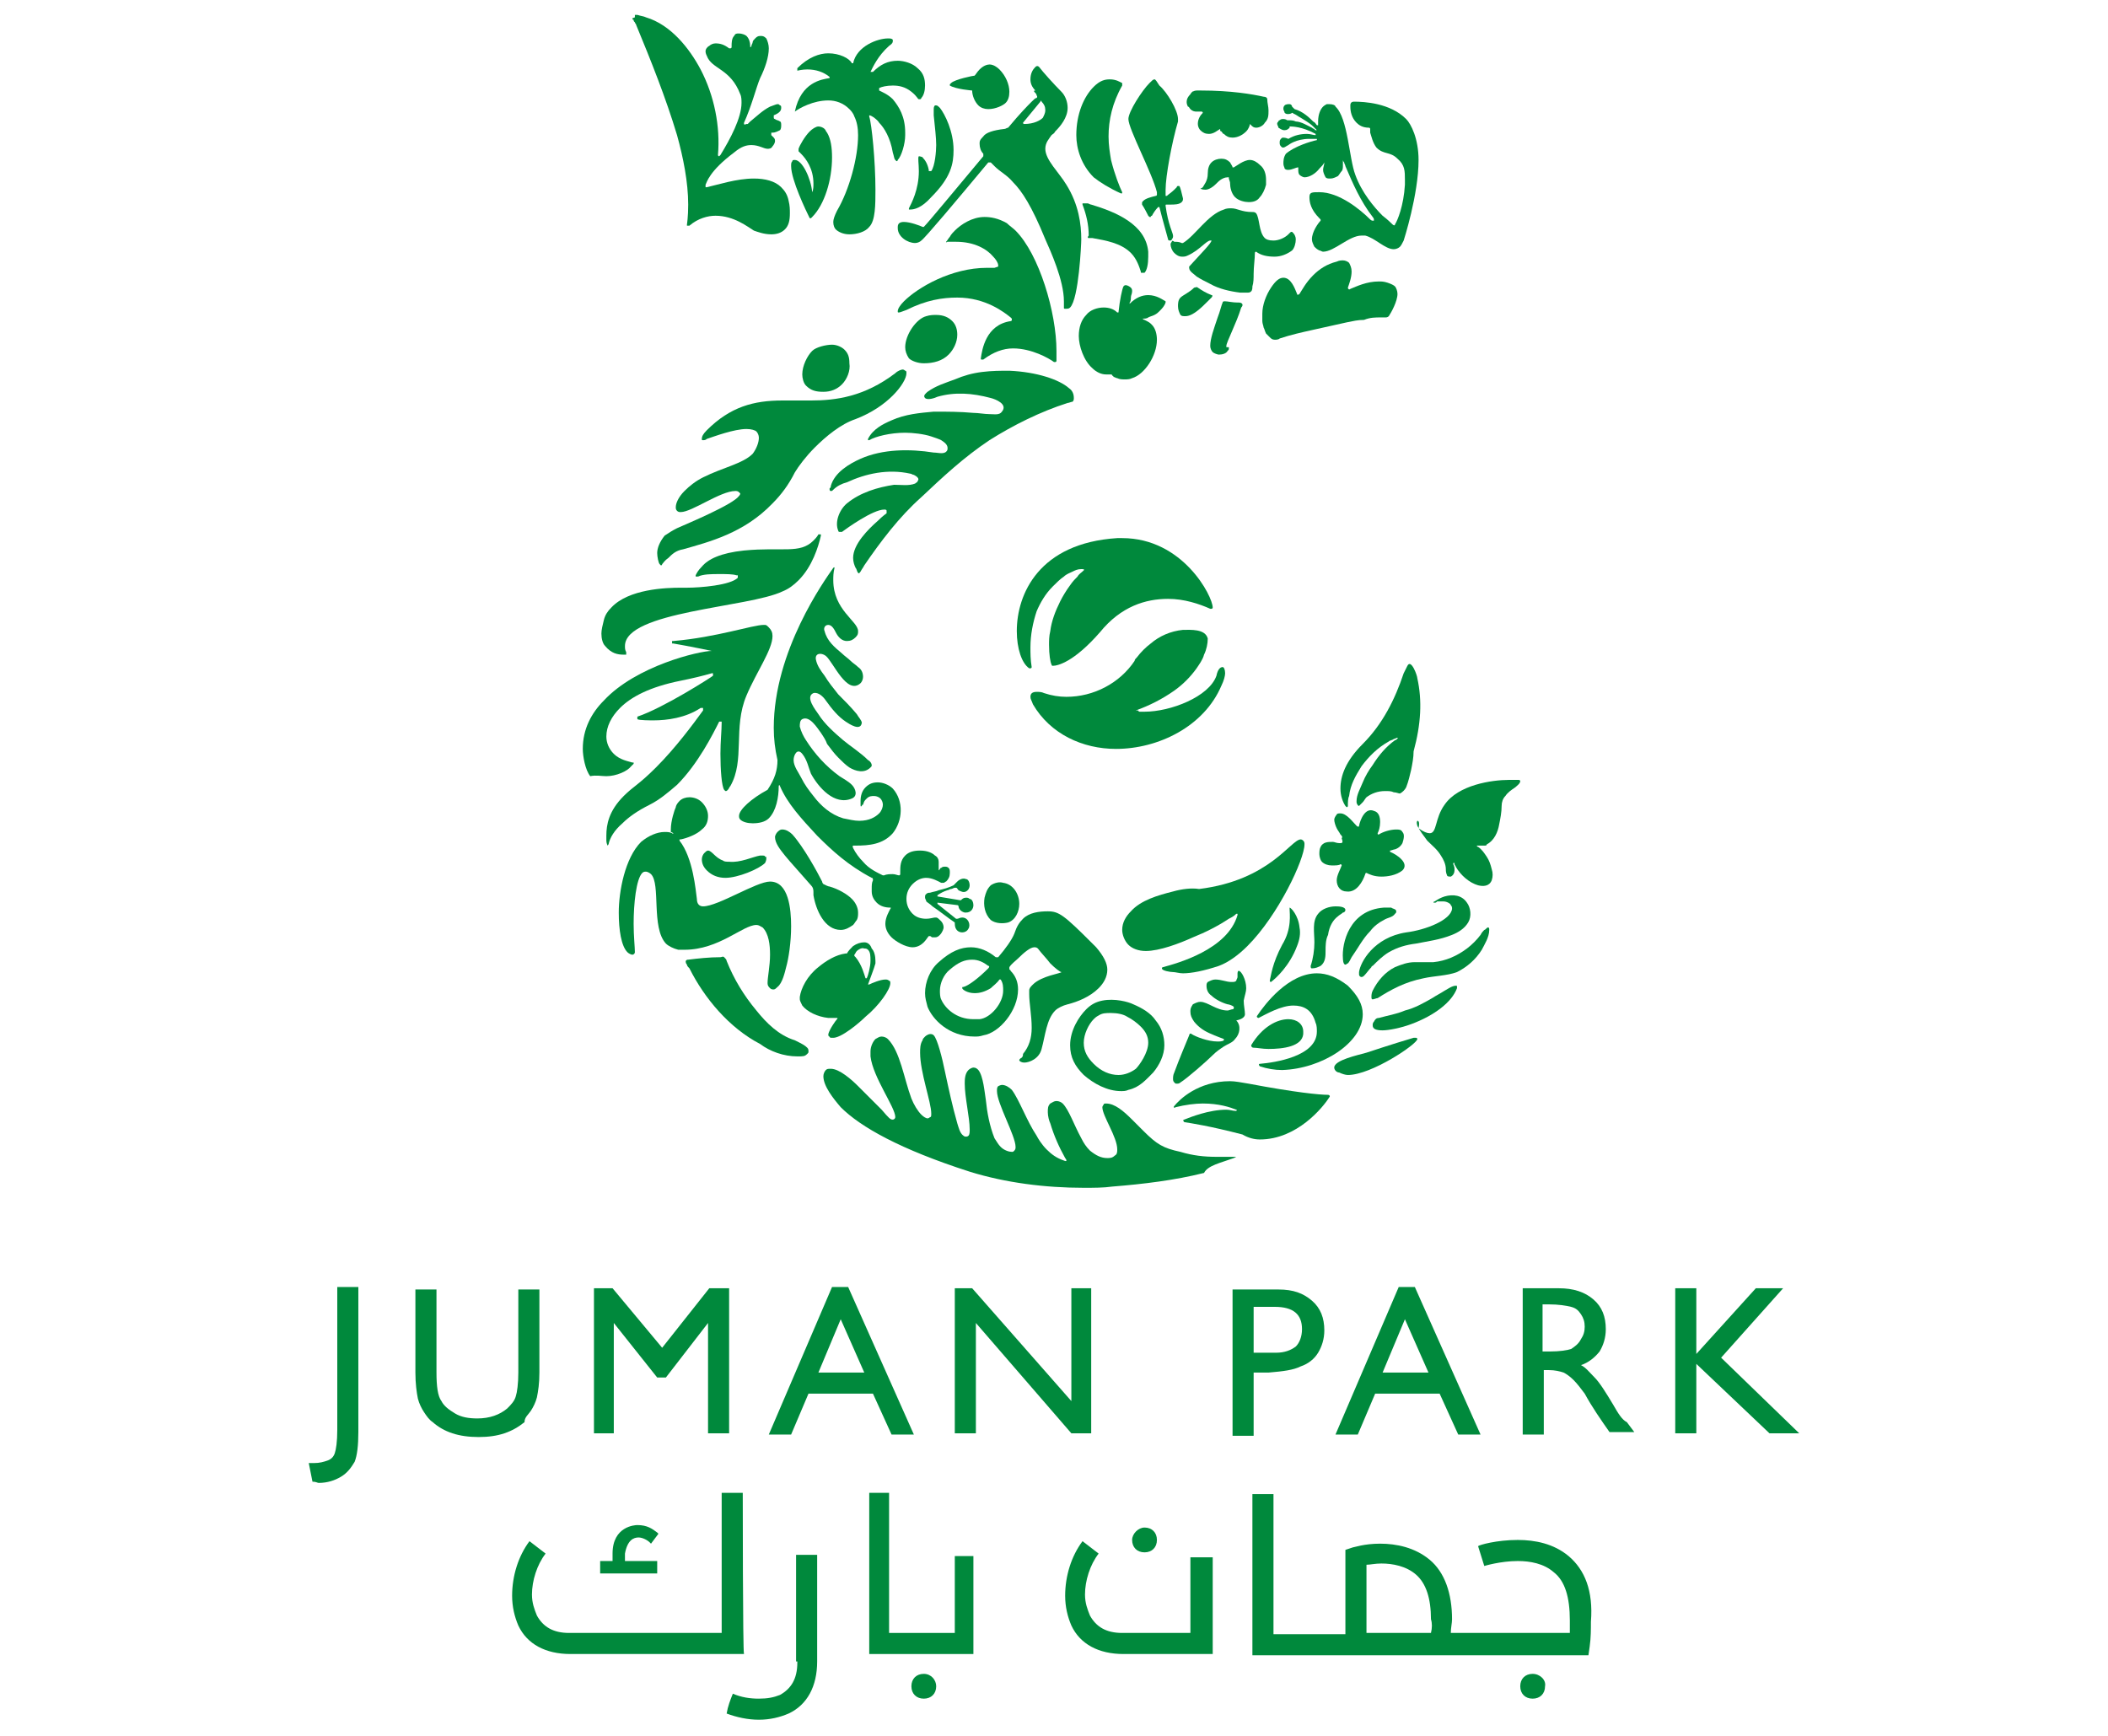 <?xml version="1.0" encoding="utf-8"?>
<!-- Generator: Adobe Illustrator 21.1.0, SVG Export Plug-In . SVG Version: 6.00 Build 0)  -->
<svg version="1.1" xmlns="http://www.w3.org/2000/svg" xmlns:xlink="http://www.w3.org/1999/xlink" x="0px" y="0px"
	 viewBox="0 0 170 140" style="enable-background:new 0 0 170 140;" xml:space="preserve">
<style type="text/css">
	.st0{display:none;}
	.st1{display:inline;fill:#00A19A;}
	.st2{display:inline;fill:#1D1D1B;}
	.st3{fill:#00893C;}
</style>
<g id="Layer_1" class="st0">
	<path id="bay_la_sub_marina_english" class="st1" d="M109.9,15.8c-4-3.7-8.3-4.5-12.5-3.4l-0.3,0.1L97,12.2c-1.3-4.4-4.7-7.8-9.1-9
		C96.7,4,104.7,8.6,109.9,15.8 M82.1,3.2c-4.4,1.3-7.8,4.7-9.1,9l-0.1,0.3l-0.3-0.1c-4.2-1.1-8.5-0.3-12.4,3.4
		C65.3,8.6,73.3,4,82.1,3.2 M54.4,33.5c0-4.4,0.9-8.7,2.7-12.6c-0.8,4.4,0.2,9.4,3.3,12.4l0.2,0.2l-0.2,0.2c-3.1,3-4.1,8-3.3,12.4
		C55.3,42.2,54.4,37.9,54.4,33.5 M60.1,51.3c4,3.7,8.3,4.5,12.4,3.4l0.3-0.1l0.1,0.3c1.3,4.4,4.8,7.8,9.1,9.1
		C73.3,63.1,65.3,58.5,60.1,51.3 M87.9,63.9c4.5-1.4,8.1-4.9,9.1-9.1l0.1-0.3l0.3,0.1c4.2,1.1,8.5,0.3,12.5-3.4
		C104.7,58.5,96.7,63.1,87.9,63.9 M109.6,33.7l-0.2-0.2l0.2-0.2c3.1-3,4.1-8,3.3-12.4c3.7,8,3.7,17.2,0,25.2
		C113.7,41.7,112.6,36.7,109.6,33.7 M85.8,53.1c0.2-0.5,0.7-0.7,0.5-1c0-0.1-0.1-0.3-0.3-0.3c0.2-0.1,0.2-0.4,0.1-0.6
		c0,0,0-0.1-0.1-0.1h0.3v-0.2h-3.1v0.2l0.3,0c-0.2,0.2-0.2,0.4,0,0.6c0,0,0,0,0.1,0.1c-0.1,0-0.3,0.2-0.3,0.3
		c-0.1,0.3,0.5,0.5,0.6,1.1c0,0.6-0.1,1.3-0.2,1.9c-0.9,3.2-3.4,3.9-6.1,3.2c1.1,2.6,3.2,3.4,5.6,2.2c-1.5,2.5,1.2,5.9,1.4,5.9
		c0.2,0,3-3,1.8-5.7c0,0,0-0.1,0-0.1c2,1.1,4.4,0.5,5.5-2C89,59.1,85.7,58.1,85.8,53.1 M83.7,14.3c-0.2,0.5-0.7,0.7-0.5,1
		c0,0.1,0.1,0.3,0.3,0.3c-0.2,0.1-0.2,0.4-0.1,0.6c0,0,0,0,0.1,0.1h2.8v0H86c0.2-0.2,0.2-0.4,0-0.6c0,0,0,0-0.1-0.1
		c0.1,0,0.2-0.2,0.3-0.3c0.1-0.3-0.5-0.5-0.6-1.1c0-0.6,0.1-1.3,0.2-1.9c0.8-3.2,3.4-3.9,6.1-3.2c-1.1-2.6-3.2-3.4-5.6-2.2
		c1.5-2.5-1.3-5.9-1.5-5.9c-0.2,0-3,3-1.7,5.7c0,0,0,0.1,0,0.1c-2-1.1-4.4-0.5-5.5,2C80.4,8.3,83.7,9.3,83.7,14.3 M68.3,44.2
		c0.5-0.1,0.9,0.2,1.1,0c0.1-0.1,0.2-0.2,0.1-0.4c0.2,0.1,0.5,0,0.6-0.2c0,0,0-0.1,0-0.1l0.1,0.2l0.2-0.1L69,41l-0.2,0.1l0.1,0.2
		c-0.2-0.1-0.5,0-0.5,0.2c0,0,0,0.1,0,0.1c-0.1-0.1-0.3-0.1-0.4-0.1c-0.3,0-0.2,0.7-0.7,1.1c-0.6,0.3-1.2,0.6-1.8,0.8
		c-3.2,0.9-5.1-1-5.8-3.7c-1.8,2.2-1.4,4.5,0.9,5.9c-2.9-0.1-4.5,4-4.5,4.2c0.1,0.2,4.1,1.1,5.8-1.3c0,0,0.1,0,0.1,0
		c0,2.3,1.7,4,4.5,3.8C64.7,50,64,46.7,68.3,44.2 M101.1,23.2c-0.5,0.1-0.9-0.2-1.1,0c-0.1,0.1-0.2,0.2-0.1,0.4
		c-0.2-0.1-0.5,0-0.6,0.2c0,0,0,0.1,0,0.1l-0.1-0.2l1.5,2.7l0,0l-0.1-0.2c0.2,0.1,0.5,0,0.5-0.3c0,0,0-0.1,0-0.1
		c0.1,0.1,0.3,0.1,0.4,0.1c0.3,0,0.2-0.7,0.7-1.1c0.6-0.3,1.1-0.6,1.8-0.8c3.2-0.9,5.1,1,5.8,3.6c1.8-2.2,1.3-4.5-0.9-5.9
		c2.9,0.1,4.5-4,4.4-4.2c-0.1-0.2-4.1-1.1-5.8,1.3c0,0-0.1,0-0.1,0c-0.1-2.3-1.8-4-4.5-3.8C104.7,17.4,105.5,20.7,101.1,23.2
		 M67.3,24.8c0.3,0.4,0.3,0.9,0.6,0.9c0.1,0,0.3,0,0.4-0.1c0,0.2,0.2,0.4,0.5,0.4c0,0,0.1,0,0.1,0l-0.1,0.2l0.2,0.1l1.5-2.6
		l-0.2-0.1l-0.1,0.2c0-0.2-0.3-0.4-0.5-0.3c0,0-0.1,0-0.1,0c0-0.1,0-0.3-0.1-0.4c-0.2-0.3-0.7,0.1-1.3,0c-0.5-0.3-1.1-0.7-1.6-1.1
		c-2.4-2.3-1.7-4.9,0.3-6.8c-2.8-0.4-4.6,1.1-4.7,3.7c-1.4-2.6-5.7-1.9-5.9-1.7c-0.1,0.2,1.1,4.1,4.1,4.4c0,0,0.1,0.1,0.1,0.1
		c-2,1.2-2.6,3.5-1,5.8C60.5,24.6,63,22.3,67.3,24.8 M102.1,42.5c-0.3-0.4-0.3-0.9-0.6-0.9c-0.1,0-0.3,0-0.4,0.1
		c0-0.2-0.2-0.4-0.5-0.4c0,0-0.1,0-0.1,0l0.1-0.2l-1.5,2.6l0,0l0.1-0.2c0,0.2,0.3,0.4,0.5,0.3c0,0,0.1,0,0.1,0c0,0.1,0,0.3,0.1,0.4
		c0.2,0.3,0.7-0.1,1.3,0c0.6,0.3,1.1,0.7,1.6,1.1c2.4,2.3,1.7,4.9-0.3,6.8c2.8,0.4,4.6-1.1,4.7-3.7c1.4,2.6,5.7,1.9,5.9,1.7
		c0.1-0.2-1.1-4.1-4.1-4.3c0,0-0.1-0.1-0.1-0.1c2-1.2,2.6-3.5,1-5.8C108.9,42.6,106.4,45,102.1,42.5 M85,52.1
		c-10.3-0.1-18.5-8.4-18.5-18.7c0.1-10.3,8.4-18.5,18.7-18.5c10.2,0.1,18.5,8.4,18.5,18.6C103.6,43.8,95.3,52.1,85,52.1z M85,16.3
		c-9.5,0-17.2,7.8-17.1,17.3c0,9.5,7.8,17.2,17.3,17.1c9.5,0,17.1-7.7,17.1-17.2C102.3,24,94.5,16.3,85,16.3L85,16.3z M58,101.5
		l1.1,11.3c0,0.4,0.1,0.8,0.3,1.2c0.1,0.3,0.4,0.6,0.7,0.7c0.2,0.1,0.4,0.1,0.6,0.1c0.2,0,0.4,0,0.6,0c0.1,0,0.1,0,0.1,0.1
		c0,0.1-0.1,0.2-0.4,0.2c-0.1,0-0.6,0-1.4-0.1c-0.8,0-1.4-0.1-1.7-0.1c-0.3,0-0.5-0.1-0.5-0.2c0-0.1,0.1-0.1,0.1-0.1
		c0.1-0.2,0.1-0.4,0.1-0.7l-0.8-9.5h-0.1l-4.6,9.5c-0.2,0.4-0.3,0.7-0.4,0.8c0,0.1-0.1,0.1-0.2,0.2c-0.1,0-0.1-0.1-0.2-0.1
		c-0.1-0.1-0.2-0.3-0.4-0.7c-0.2-0.3-0.4-0.8-0.6-1.2c-0.2-0.5-0.4-0.9-0.5-1.1c-0.1-0.3-0.3-0.6-0.5-1.1c-0.2-0.5-0.4-0.8-0.4-0.8
		c-0.1-0.2-0.4-0.8-0.8-1.7s-0.7-1.6-1-2.3s-0.5-1.1-0.6-1.3h-0.1l-0.8,8.5c0,0.2,0,0.5,0,0.9c0,0.1,0,0.3,0.1,0.4
		c0.1,0.1,0.2,0.2,0.3,0.2c0.2,0.1,0.5,0.1,0.7,0.1c0.1,0,0.1,0,0.1,0.1c0,0.1-0.1,0.2-0.3,0.2c-0.2,0-0.4,0-0.6,0
		c-0.2,0-0.4,0-0.6,0l-0.3,0c-0.1,0-0.1,0-0.2,0c-0.1,0-0.2,0-0.2,0c-0.1,0-0.2,0-0.3,0l-0.5,0c-0.2,0-0.3,0-0.5,0
		c-0.2,0-0.3-0.1-0.3-0.2c0-0.1,0.1-0.1,0.2-0.1c0.2,0,0.4,0,0.6,0c0.2,0,0.4-0.2,0.5-0.4c0.1-0.4,0.2-0.7,0.2-1.1l1.4-11.9
		c0-0.2,0.1-0.3,0.2-0.3c0.1,0,0.2,0.1,0.3,0.3l5.5,11.6l5.5-11.5c0-0.1,0.1-0.3,0.3-0.3C57.9,100.9,58,101.1,58,101.5 M66.1,109.1
		l3.5,0c0,0,0.1,0,0.1-0.1l-1.7-5c0-0.1-0.1-0.2-0.1-0.2c-0.1,0-0.1,0.1-0.2,0.2l-1.7,4.9C66.1,109.1,66.1,109.1,66.1,109.1
		 M63.5,113.1l4.3-11.4c0-0.3,0.2-0.5,0.4-0.7c0.1,0,0.1,0.1,0.2,0.2c0.1,0.2,0.2,0.3,0.2,0.5c0.1,0.4,0.4,1.2,0.9,2.4
		c0.4,1.2,0.8,2.2,1.1,3c0.3,0.8,0.7,1.8,1.1,2.9c0.4,1.2,0.8,2.1,1.1,2.9c0.2,0.5,0.5,1.1,0.8,1.5c0.2,0.2,0.5,0.4,0.8,0.5
		c0.2,0.1,0.5,0.1,0.7,0.1c0.1,0,0.2,0,0.2,0.1c0,0.1-0.1,0.1-0.4,0.1c-1.1,0-2,0-2.9-0.1c-0.2,0-0.3,0-0.4,0c-0.1,0-0.1,0-0.1-0.1
		c0-0.1,0.1-0.1,0.1-0.1c0.1,0,0.2-0.2,0.1-0.3c0-0.1,0-0.2,0-0.2l-1.6-4.5c0-0.1-0.1-0.1-0.2-0.1l-3.9,0c-0.1,0-0.2,0.1-0.2,0.1
		l-1.1,3.2c-0.2,0.4-0.2,0.8-0.3,1.2c0,0.2,0.1,0.3,0.2,0.4c0.1,0.1,0.3,0.1,0.5,0.1h0.2c0.1,0,0.2,0,0.2,0.1c0,0.1-0.1,0.1-0.3,0.1
		c-0.1,0-0.3,0-0.4,0l-0.4,0l-0.3,0c-0.1,0-0.1,0-0.3,0s-0.2,0-0.3,0l-0.4,0c-0.2,0-0.4,0-0.7,0c-0.3,0-0.5,0-0.7,0
		c-0.2,0-0.3-0.1-0.3-0.1c0-0.1,0.1-0.1,0.2-0.1c0.2,0,0.4,0,0.5,0c0.4,0,0.7-0.2,0.9-0.5C63.2,114,63.4,113.6,63.5,113.1
		 M79.4,102.3l-0.1,6c0,0.1,0,0.2,0.1,0.2c0.2,0.1,0.5,0.2,0.8,0.2c0.4,0.1,0.8,0.1,1.1,0.1c0.5,0,1-0.1,1.4-0.4
		c0.4-0.3,0.7-0.6,0.8-1.1c0.2-0.6,0.3-1.1,0.3-1.7c0-0.5-0.1-1.1-0.2-1.6c-0.1-0.4-0.3-0.8-0.6-1.2c-0.3-0.3-0.6-0.6-1-0.7
		c-0.4-0.2-0.9-0.3-1.3-0.3c-0.4,0-0.8,0-1.2,0.1C79.5,102.1,79.4,102.2,79.4,102.3 M77.9,110l0-3.2c0-1.5,0-2.5,0-2.9
		c0-0.4,0-0.8,0-1.1c0-0.3-0.1-0.5-0.2-0.7c-0.1-0.2-0.4-0.3-0.6-0.3c-0.2,0-0.4-0.1-0.6-0.1c-0.1,0-0.1,0-0.1-0.1
		c0-0.1,0.1-0.2,0.3-0.2s0.5,0,0.9,0c0.4,0,0.7,0,0.9,0l0.3,0c0.4,0,0.9,0,1.3,0c0.4,0,0.7,0,0.8,0c1.2-0.1,2.3,0.2,3.3,0.9
		c0.3,0.3,0.6,0.6,0.9,1c0.3,0.5,0.4,1,0.4,1.5c0,0.7-0.2,1.5-0.5,2.1c-0.4,0.8-1,1.5-1.7,2.1c0.6,0.7,1.1,1.4,1.5,2
		c0.4,0.6,0.8,1.1,1.2,1.5c0.4,0.5,0.7,0.9,1,1.2c0.6,0.7,1.4,1.2,2.2,1.3c0.2,0,0.5,0.1,0.7,0.1c0.1,0,0.2,0,0.2,0.1
		c0,0.1-0.1,0.1-0.4,0.1l-1.3,0c-0.4,0-0.8,0-1.2-0.1c-0.3-0.1-0.6-0.1-0.8-0.3c-0.3-0.2-0.5-0.3-0.7-0.6c-0.2-0.2-0.5-0.5-0.7-0.8
		c-0.2-0.3-0.6-0.7-1-1.4c-0.2-0.3-0.4-0.6-0.6-0.8c-0.2-0.2-0.4-0.5-0.6-0.8s-0.4-0.6-0.5-0.7c-0.1-0.1-0.2-0.3-0.3-0.4
		c-0.1-0.1-0.1-0.1-0.2-0.1l-2.3-0.1c-0.1,0-0.1,0-0.1,0.1c0,0,0,0,0,0v0.4c0,0.5,0,1.1,0,1.6c0,0.5,0,1,0,1.4c0,0.4,0,0.7,0.1,0.9
		c0,0.2,0.1,0.5,0.2,0.7c0.1,0.2,0.3,0.3,0.5,0.3c0.3,0,0.6,0.1,0.8,0.1c0.1,0,0.1,0,0.1,0.1c0,0,0,0,0,0c0,0.1-0.1,0.1-0.3,0.1
		c-0.2,0-0.4,0-0.6,0c-0.2,0-0.5,0-1,0c-0.5,0-0.7,0-0.7,0c-0.1,0-0.1,0-0.2,0l-0.4,0c-0.2,0-0.4,0-0.6,0c-0.2,0-0.4,0-0.5,0
		c-0.2,0-0.3-0.1-0.3-0.1c0-0.1,0.1-0.1,0.1-0.1c0,0,0,0,0,0c0.2,0,0.4,0,0.6-0.1c0.2,0,0.3-0.1,0.4-0.3c0.1-0.2,0.2-0.5,0.2-0.7
		c0-0.3,0.1-0.7,0.1-1.4C77.9,112,77.9,111.1,77.9,110 M93.3,106.9l0,3.2c0,1.1,0,2,0,2.6c0,0.6,0,1.1,0.1,1.4
		c0,0.2,0.1,0.5,0.2,0.7c0.1,0.2,0.3,0.3,0.5,0.3c0.3,0,0.5,0.1,0.8,0.1c0.1,0,0.1,0,0.1,0.1c0,0,0,0,0,0c0,0.1-0.1,0.1-0.3,0.1
		c-0.2,0-0.4,0-0.6,0c-0.2,0-0.5,0-1,0s-0.7,0-0.7,0c-0.1,0-0.1,0-0.2,0l-0.4,0l-0.6,0c-0.2,0-0.4,0-0.6,0c-0.2,0-0.3-0.1-0.3-0.1
		c0-0.1,0-0.1,0.1-0.1c0.2,0,0.4,0,0.6-0.1c0.2,0,0.3-0.1,0.4-0.3c0.1-0.2,0.2-0.5,0.2-0.7c0-0.3,0.1-0.7,0.1-1.4c0-0.6,0-1.5,0-2.6
		l0-3.2c0-1.5,0-2.5,0-2.9c0-0.4,0-0.8,0-1c0.1-0.4-0.2-0.9-0.6-1c-0.2,0-0.4-0.1-0.6-0.1c-0.1,0-0.1,0-0.1-0.1
		c0-0.1,0.1-0.2,0.3-0.2c0.1,0,0.4,0,0.7,0c0.4,0,0.6,0,0.8,0c0.2,0,0.3,0,0.3,0l0.3,0c0.2,0,0.5,0,0.8,0c0.4,0,0.6,0,0.7,0
		c0.2,0,0.3,0.1,0.3,0.2c0,0.1,0,0.1-0.1,0.1c-0.2,0-0.3,0-0.5,0.1c-0.2,0-0.4,0.1-0.5,0.3c-0.1,0.2-0.2,0.5-0.2,0.7
		c0,0.3,0,0.7,0,1.1S93.3,105.4,93.3,106.9 M100.1,104.2l0.1,8.8c0,0.5,0,1.1,0.2,1.6c0.1,0.3,0.3,0.5,0.5,0.6
		c0.3,0.1,0.6,0.1,0.9,0.1c0.1,0,0.1,0,0.1,0.1c0,0,0,0,0,0c0,0.1-0.1,0.1-0.3,0.1c-0.2,0-0.5,0-1,0s-0.8,0-0.9,0l-0.6,0
		c-0.4,0-0.6,0-0.7,0c-0.1,0-0.3,0-0.5,0s-0.3-0.1-0.3-0.1c0-0.1,0-0.1,0.1-0.1c0.3,0,0.5,0,0.7-0.1c0.2-0.1,0.4-0.3,0.4-0.6
		c0.1-0.6,0.1-1.2,0.1-1.8l0.1-10.5c0-0.2,0-0.5,0-0.7c0-0.1,0.1-0.2,0.2-0.2c0.1,0,0.1,0,0.2,0.1c0.1,0.1,0.1,0.2,0.3,0.3
		c0.1,0.1,0.1,0.2,0.2,0.2c0.2,0.2,0.4,0.4,0.6,0.7c0.3,0.3,0.7,0.8,1.3,1.5c0.6,0.7,1.2,1.3,1.8,2c0.6,0.6,1.2,1.4,2,2.2
		c0.9,1,1.5,1.6,1.8,2s0.8,0.9,1.5,1.7c0.7,0.8,1.1,1.2,1.1,1.2l-0.1-9.3c0-0.4,0-0.9-0.1-1.3c-0.1-0.2-0.3-0.4-0.5-0.5
		c-0.3-0.1-0.6-0.1-0.9-0.1c-0.1,0-0.1,0-0.1-0.1c0,0,0,0,0,0c0-0.1,0.1-0.2,0.4-0.1c0.2,0,0.5,0,0.8,0c0.3,0,0.6,0,0.8,0
		c0.2,0,0.3,0,0.3,0s0.1,0,0.3,0c0.2,0,0.4,0,0.6,0c0.3,0,0.5,0,0.7,0c0.2,0,0.3,0.1,0.3,0.2c0,0.1-0.1,0.1-0.2,0.1
		c-0.1,0-0.3,0-0.4,0c-0.3,0-0.5,0.2-0.6,0.4c-0.1,0.4-0.1,0.8-0.1,1.2l-0.1,10.7c0,0.6,0,0.9,0,1.1c0,0.1-0.1,0.2-0.1,0.2
		c-0.1,0-0.2-0.1-0.3-0.2c-0.1-0.1-0.5-0.5-1-1c-0.2-0.2-0.4-0.4-0.6-0.6c-0.2-0.2-0.6-0.6-1-1s-1-1.1-1.7-1.8
		c-0.7-0.8-1.2-1.3-1.4-1.5c-0.7-0.8-1.2-1.4-1.6-1.8l-1.2-1.4c-0.4-0.5-0.8-0.9-1.1-1.2S100.3,104.5,100.1,104.2 M118.1,109.6
		l3.5,0c0.1,0,0.1,0,0.1-0.1l-1.7-5c0-0.1-0.1-0.2-0.1-0.2c-0.1,0-0.1,0.1-0.1,0.2l-1.7,4.9C118,109.6,118.1,109.6,118.1,109.6
		 M115.5,113.6l4.3-11.4c0-0.3,0.2-0.5,0.4-0.7c0.1,0,0.1,0.1,0.2,0.2c0.1,0.2,0.2,0.3,0.2,0.5c0.1,0.4,0.4,1.2,0.9,2.4
		c0.4,1.2,0.8,2.2,1.1,3c0.3,0.8,0.7,1.8,1.1,2.9s0.8,2.1,1.1,2.9c0.2,0.5,0.5,1.1,0.8,1.5c0.2,0.2,0.5,0.4,0.7,0.5
		c0.2,0.1,0.5,0.1,0.7,0.1c0.1,0,0.2,0,0.2,0.1c0,0.1-0.1,0.1-0.4,0.1c-1.1,0-2,0-2.9-0.1c-0.2,0-0.3,0-0.4,0c-0.1,0-0.1,0-0.1-0.1
		c0-0.1,0.1-0.1,0.1-0.1c0.1,0,0.2-0.2,0.1-0.3c0-0.1,0-0.2,0-0.2l-1.7-4.5c0-0.1-0.1-0.1-0.2-0.1l-3.9,0c-0.1,0-0.2,0.1-0.2,0.1
		l-1.1,3.2c-0.2,0.4-0.2,0.8-0.3,1.2c0,0.2,0.1,0.3,0.2,0.4c0.1,0.1,0.3,0.1,0.5,0.1h0.2c0.1,0,0.2,0,0.2,0.1c0,0.1-0.1,0.1-0.3,0.1
		c-0.1,0-0.3,0-0.4,0l-0.5,0l-0.3,0c-0.1,0-0.2,0-0.3,0c-0.1,0-0.2,0-0.3,0s-0.2,0-0.4,0c-0.2,0-0.4,0-0.7,0s-0.5,0-0.7,0
		c-0.2,0-0.3-0.1-0.3-0.1c0-0.1,0.1-0.1,0.2-0.1c0.2,0,0.4,0,0.5,0c0.4,0,0.7-0.2,0.9-0.5C115.1,114.5,115.4,114.1,115.5,113.6
		 M25.3,127.5c17.6-6.9,37.6-4.5,57.9-2.1c17.8,2.1,39.7,5.8,61.6,0c-21.9,5.8-43.9,1.3-61.7-0.8c-8.7-1.1-17.6-1.8-26.4-2
		C45.7,122.5,35.1,123.6,25.3,127.5 M144.7,125.4l0.2,0L144.7,125.4z M25.2,127.5c0,0,0.1,0,0.1,0C25.3,127.5,25.2,127.5,25.2,127.5
		 M25.1,127.6l0.1,0L25.1,127.6z M30.2,87l0,1.1l0,1.5c0,0.5,0,1,0,1.5V92c0,0.3,0,0.6,0.1,0.7c0,0.1,0.1,0.3,0.2,0.4
		c0.1,0.1,0.2,0.2,0.4,0.3c0.5,0.2,1.1,0.3,1.6,0.3c0.6,0,1.3-0.2,1.8-0.6c0.6-0.5,0.9-1.2,0.8-2c0-0.7-0.1-1.4-0.4-2
		c-0.3-0.7-0.8-1.3-1.4-1.7c-0.2-0.2-0.5-0.3-0.7-0.4C32.2,87,32,87,31.7,86.9c-0.2,0-0.6,0-1.4,0C30.2,86.9,30.2,86.9,30.2,87
		C30.2,87,30.2,87,30.2,87 M30.2,81.2l0,4.9c0,0.1,0,0.2,0.1,0.2c0.4,0.1,0.7,0.1,1.1,0.1c0.4,0,0.7,0,1.1-0.1
		c0.2-0.1,0.4-0.2,0.6-0.4c0.2-0.2,0.4-0.5,0.5-0.8c0.1-0.3,0.2-0.7,0.2-1c0-0.5-0.1-1-0.2-1.5c-0.2-0.5-0.4-0.9-0.8-1.2
		c-0.4-0.3-0.9-0.5-1.4-0.5c-0.3,0-0.6,0-0.9,0.1C30.4,81,30.3,81.1,30.2,81.2 M28.7,88.9l0-3.2c0-1.5,0-2.5,0-2.9
		c0-0.4,0-0.8,0-1.1c0-0.3-0.1-0.5-0.2-0.7c-0.2-0.2-0.4-0.3-0.6-0.3c-0.2,0-0.4-0.1-0.6-0.1c-0.1,0-0.1,0-0.1-0.1
		c0-0.1,0.1-0.2,0.3-0.2s0.5,0,0.9,0c0.4,0,0.7,0,0.9,0s0.3,0,0.3,0c0.1,0,0.2,0,0.5,0c0.2,0,0.5,0,0.8,0c0.3,0,0.5,0,0.7,0
		c0.8,0,1.5,0.1,2.2,0.5c0.5,0.2,0.9,0.6,1.1,1.1c0.2,0.4,0.3,0.8,0.3,1.2c0,0.6-0.1,1.2-0.4,1.7c-0.4,0.6-0.8,1.1-1.3,1.6
		c0.5,0.2,1,0.4,1.5,0.8c0.5,0.4,0.9,0.8,1.2,1.3c0.3,0.6,0.5,1.2,0.5,1.8c0,0.5-0.1,1-0.3,1.5c-0.2,0.5-0.5,0.9-0.9,1.3
		c-0.4,0.4-0.9,0.7-1.5,0.9c-0.7,0.2-1.3,0.3-2,0.3c-0.1,0-0.6,0-1.3-0.1l-1.1-0.1c-0.1,0-0.1,0-0.2,0c-0.1,0-0.2,0-0.4,0
		s-0.4,0-0.6,0c-0.2,0-0.4,0-0.5,0c-0.2,0-0.3-0.1-0.3-0.2c0-0.1,0.1-0.1,0.1-0.1c0,0,0,0,0,0c0.2,0,0.4,0,0.6-0.1
		c0.2,0,0.3-0.1,0.4-0.3c0.1-0.2,0.2-0.5,0.2-0.7c0-0.3,0.1-0.7,0.1-1.4C28.7,90.9,28.7,90.1,28.7,88.9 M42.3,88.3l3.5,0
		c0.1,0,0.1,0,0.1-0.1l-1.7-5c0-0.1,0-0.2-0.1-0.2c-0.1,0-0.1,0.1-0.2,0.2l-1.7,5C42.3,88.3,42.3,88.3,42.3,88.3 M39.7,92.4L44,81
		c0-0.3,0.2-0.5,0.4-0.7c0.1,0,0.1,0.1,0.2,0.2c0.1,0.2,0.2,0.3,0.2,0.5c0.2,0.4,0.4,1.2,0.9,2.4c0.4,1.2,0.8,2.2,1.1,3
		c0.3,0.8,0.6,1.8,1.1,2.9c0.4,1.2,0.8,2.1,1.1,2.9c0.2,0.5,0.5,1.1,0.8,1.5c0.2,0.2,0.5,0.4,0.8,0.5c0.2,0.1,0.5,0.1,0.7,0.1
		c0.1,0,0.2,0,0.2,0.1s-0.1,0.1-0.4,0.1c-1.1,0-2,0-2.9-0.1c-0.2,0-0.3,0-0.4,0c-0.1,0-0.1,0-0.1-0.1c0-0.1,0.1-0.1,0.1-0.1
		c0.1,0,0.2-0.2,0.1-0.3c0-0.1,0-0.2,0-0.2l-1.6-4.6c0-0.1-0.1-0.1-0.2-0.1l-3.9,0C42,89,42,89,41.9,89.1l-1.1,3.3
		c-0.2,0.4-0.2,0.8-0.3,1.2c0,0.2,0.1,0.3,0.2,0.4c0.1,0.1,0.3,0.1,0.5,0.1h0.2c0.1,0,0.2,0,0.2,0.1s-0.1,0.1-0.3,0.1
		c-0.1,0-0.3,0-0.4,0c-0.2,0-0.3,0-0.5,0s-0.2,0-0.3,0c-0.1,0-0.2,0-0.3,0s-0.2,0-0.3,0s-0.2,0-0.4,0c-0.2,0-0.4,0-0.7,0
		c-0.3,0-0.5,0-0.7,0c-0.2,0-0.4-0.1-0.4-0.1c0-0.1,0.1-0.1,0.2-0.1c0.2,0,0.4,0,0.5,0c0.4,0,0.7-0.2,0.9-0.5
		C39.4,93.2,39.6,92.8,39.7,92.4 M56.1,91.4l0-1.6c0-0.3,0-0.7-0.1-1c-0.1-0.3-0.2-0.6-0.3-0.9c0-0.1-0.2-0.4-0.6-1.1
		c-0.4-0.7-0.9-1.5-1.5-2.4c-0.6-0.9-0.9-1.5-1.1-1.8c-0.3-0.5-0.7-1-1.2-1.4c-0.1-0.1-0.3-0.2-0.4-0.2c-0.1,0-0.2-0.1-0.4-0.1
		c-0.1,0-0.2,0-0.2-0.1c0-0.1,0.1-0.2,0.2-0.1c0.1,0,0.3,0,0.8,0c0.5,0,0.7,0,0.9,0c0.1,0,0.1,0,0.2,0l0.2,0c0.2,0,0.4,0,0.6,0
		c0.3,0,0.5,0,0.7,0c0.2,0,0.2,0.1,0.2,0.2c0,0-0.1,0.1-0.1,0.1c-0.1,0-0.1,0-0.2,0.1c-0.1,0-0.2,0.2-0.2,0.3c0,0.3,0.1,0.5,0.2,0.7
		c0.2,0.4,0.4,0.8,0.7,1.2c0.3,0.5,0.7,1.2,1.2,2.1c0.5,0.9,0.9,1.5,1.1,1.9c0.2,0.3,0.3,0.6,0.4,0.7c0.1-0.2,0.4-0.7,0.8-1.5
		c0.4-0.8,0.8-1.5,1.2-2.2c0.4-0.7,0.7-1.3,1-1.8c0.2-0.3,0.3-0.6,0.3-0.9c0-0.2-0.1-0.4-0.3-0.5c-0.1,0-0.2-0.1-0.3-0.2
		c0-0.1,0.1-0.1,0.3-0.1c0.1,0,0.3,0,0.5,0c0.2,0,0.4,0,0.5,0l0.2,0c0.1,0,0.1,0,0.2,0c0.1,0,0.4,0,0.9,0c0.4,0,0.7,0,0.8,0
		c0.2,0,0.2,0,0.2,0.1S63.5,81,63.4,81c-0.3,0-0.6,0.1-0.9,0.2c-0.2,0.1-0.3,0.2-0.4,0.3c-0.2,0.2-0.4,0.4-0.5,0.6
		c-0.2,0.2-0.5,0.7-1.1,1.6s-1.1,1.7-1.6,2.6c-0.5,0.9-0.8,1.4-0.9,1.6c-0.1,0.3-0.2,0.6-0.2,0.8c0,0.3,0,0.6-0.1,1l0,1.6
		c0,0.7,0,1.3,0,1.8c0,0.2,0.1,0.5,0.2,0.7c0.1,0.2,0.3,0.3,0.6,0.3c0.3,0,0.5,0.1,0.8,0.1c0.1,0,0.1,0,0.1,0.1
		c0,0.1-0.1,0.1-0.3,0.1c-0.2,0-0.4,0-0.6,0c-0.2,0-0.5,0-1,0c-0.5,0-0.7,0-0.7,0c-0.1,0-0.1,0-0.2,0c-0.1,0-0.2,0-0.4,0
		s-0.4,0-0.6,0c-0.2,0-0.4,0-0.5,0c-0.2,0-0.3-0.1-0.3-0.1c0-0.1,0-0.1,0.1-0.1c0.2,0,0.4,0,0.5-0.1c0.4-0.2,0.7-0.6,0.6-1
		C56.1,92.7,56.1,92.1,56.1,91.4 M73.7,86.2l0,3.3c0,0.9,0,1.6,0,2.2c0,0.5,0,0.9,0.1,1.4c0,0.2,0.1,0.4,0.2,0.6
		c0.2,0.2,0.4,0.3,0.7,0.3c1,0.1,1.9,0.1,2.9,0c0.3-0.1,0.6-0.2,0.8-0.5c0.3-0.3,0.4-0.7,0.5-1.1c0-0.1,0.1-0.2,0.2-0.2c0,0,0,0,0,0
		c0.1,0,0.1,0.1,0.1,0.3c0,0,0,0.2-0.1,0.5S79,93.6,79,93.8c0,0.2-0.1,0.4-0.1,0.5c0,0.1-0.1,0.2-0.2,0.3c-0.1,0.1-0.2,0.1-0.3,0.1
		c-0.2,0-0.5,0-0.7,0c-1,0-2,0-3-0.1c-1,0-1.6-0.1-1.9-0.1h-0.3c-0.1,0-0.2,0-0.4,0c-0.2,0-0.4,0-0.6,0c-0.2,0-0.4,0-0.5,0
		c-0.2,0-0.3-0.1-0.3-0.1c0-0.1,0-0.1,0.1-0.1c0.2,0,0.4,0,0.6-0.1c0.2,0,0.3-0.1,0.4-0.3c0.1-0.2,0.2-0.5,0.2-0.7
		C72,92.9,72,92.5,72,92c0-0.6,0-1.5,0-2.6l0-3.2c0-1.5,0-2.5,0-2.9c0-0.4,0-0.7,0-1.1c0-0.3-0.1-0.5-0.2-0.7
		c-0.1-0.2-0.4-0.3-0.6-0.3c-0.2,0-0.4-0.1-0.6-0.1c-0.1,0-0.1,0-0.1-0.1c0-0.1,0.1-0.2,0.3-0.2s0.5,0,0.9,0c0.4,0,0.7,0,0.9,0
		c0.2,0,0.3,0,0.3,0s0.1,0,0.3,0c0.2,0,0.5,0,0.9,0c0.4,0,0.7,0,0.8,0c0.2,0,0.3,0.1,0.3,0.2c0,0.1,0,0.1-0.2,0.1
		c-0.2,0-0.4,0-0.6,0c-0.2,0-0.4,0.1-0.5,0.3c-0.1,0.2-0.2,0.5-0.2,0.7c0,0.3,0,0.7,0,1.1C73.7,83.7,73.7,84.6,73.7,86.2 M84.2,88.8
		l3.5,0c0.1,0,0.1,0,0.1-0.1l-1.7-5c0-0.1-0.1-0.2-0.1-0.2c-0.1,0-0.1,0.1-0.1,0.2l-1.7,5C84.1,88.7,84.1,88.8,84.2,88.8 M81.6,92.8
		l4.3-11.4c0-0.3,0.2-0.5,0.4-0.7c0.1,0,0.1,0.1,0.2,0.2c0.1,0.2,0.2,0.3,0.2,0.5c0.1,0.4,0.4,1.2,0.9,2.4s0.8,2.2,1.1,3
		c0.3,0.8,0.6,1.8,1.1,2.9s0.8,2.1,1.1,2.9c0.2,0.5,0.5,1.1,0.8,1.5c0.2,0.2,0.5,0.4,0.8,0.5c0.2,0.1,0.5,0.1,0.7,0.1
		c0.1,0,0.2,0,0.2,0.1c0,0.1-0.1,0.1-0.4,0.1c-1.1,0-2,0-2.9-0.1c-0.2,0-0.3,0-0.4,0c-0.1,0-0.1,0-0.1-0.1c0-0.1,0.1-0.1,0.1-0.1
		c0.1,0,0.2-0.2,0.1-0.3c0-0.1,0-0.1,0-0.2l-1.7-4.6c0-0.1-0.1-0.1-0.2-0.1l-3.9,0c-0.1,0-0.2,0.1-0.2,0.1l-1.1,3.3
		c-0.2,0.4-0.3,0.8-0.3,1.2c0,0.2,0.1,0.3,0.2,0.4c0.1,0.1,0.3,0.1,0.5,0.1h0.2c0.1,0,0.2,0,0.2,0.1c0,0.1-0.1,0.1-0.3,0.1
		c-0.1,0-0.3,0-0.4,0c-0.2,0-0.3,0-0.4,0c-0.1,0-0.2,0-0.3,0c-0.1,0-0.1,0-0.3,0s-0.2,0-0.3,0s-0.2,0-0.4,0s-0.4,0-0.7,0
		c-0.3,0-0.5,0-0.7,0c-0.2,0-0.4-0.1-0.4-0.1s0.1-0.1,0.2-0.1c0.2,0,0.4,0,0.5,0c0.4,0,0.7-0.2,0.9-0.5
		C81.2,93.6,81.4,93.2,81.6,92.8 M103.1,95.3c-0.8,0-1.7-0.2-2.5-0.5c-0.1,0-0.2-0.1-0.2-0.2c0-0.2,0-0.3,0-0.5c0-0.4,0-0.7,0-1.1
		c0-0.4,0-0.7,0.1-0.9c0-0.2,0.1-0.3,0.1-0.3c0.1,0,0.1,0.1,0.1,0.2c0,0.2,0,0.5,0,0.7c0.1,0.6,0.4,1.1,0.9,1.4
		c0.5,0.3,1.1,0.5,1.8,0.5c0.5,0,1-0.1,1.4-0.3c0.4-0.2,0.7-0.5,0.9-0.9c0.2-0.4,0.3-0.8,0.3-1.2c0-0.6-0.1-1.1-0.4-1.6
		c-0.5-0.6-1-1.2-1.6-1.7l-0.8-0.7c-0.7-0.6-1.4-1.3-1.9-2.1c-0.3-0.6-0.5-1.3-0.5-1.9c0-0.6,0.2-1.2,0.5-1.7
		c0.3-0.5,0.8-0.9,1.3-1.2c0.6-0.3,1.3-0.4,2-0.4c0.6,0,1.1,0.1,1.7,0.2c0.2,0,0.4,0.1,0.6,0.1c0.1,0,0.2,0,0.2,0.1c0,0,0,0,0,0
		c0,0.2,0,0.4,0,0.5c0,0.4,0,0.9,0,1.4c0,0.3,0,0.4-0.1,0.4c0,0-0.1,0-0.1-0.1c0-0.1,0-0.1,0-0.2c0-0.2,0-0.3-0.1-0.5
		c0-0.2-0.1-0.3-0.1-0.4c-0.1-0.1-0.2-0.3-0.3-0.4c-0.2-0.2-0.4-0.3-0.7-0.4c-0.4-0.1-0.8-0.2-1.3-0.2c-0.4,0-0.8,0.1-1.1,0.2
		c-0.3,0.2-0.6,0.4-0.8,0.7c-0.2,0.3-0.3,0.7-0.3,1.1c0,0.2,0,0.5,0.1,0.7c0.1,0.3,0.2,0.5,0.4,0.7c0.2,0.3,0.4,0.5,0.6,0.7
		c0.3,0.2,0.6,0.6,1.1,1l0.5,0.4c0.6,0.5,1.1,1,1.6,1.5c0.7,0.8,1.1,1.8,1,2.8c0,0.3-0.1,0.7-0.1,1c-0.1,0.4-0.3,0.8-0.5,1.1
		c-0.2,0.4-0.6,0.7-0.9,1C105.1,95.1,104.1,95.3,103.1,95.3 M111.3,89.2l0-2.7c0-1,0-1.8,0-2.5c0-0.7,0-1.2,0-1.5
		c0-0.3-0.1-0.5-0.2-0.7c-0.1-0.2-0.4-0.3-0.6-0.3c-0.2,0-0.4-0.1-0.6-0.1c-0.1,0-0.1,0-0.1-0.1c0-0.1,0.1-0.2,0.3-0.2
		c0.2,0,0.5,0,0.9,0c0.4,0,0.7,0,0.9,0l0.3,0l0.3,0c0.2,0,0.5,0,0.8,0c0.4,0,0.6,0,0.7,0c0.2,0,0.3,0.1,0.3,0.2
		c0,0.1-0.1,0.1-0.1,0.1c0,0,0,0,0,0c-0.2,0-0.3,0-0.5,0c-0.2,0-0.4,0.1-0.5,0.3c-0.1,0.2-0.2,0.5-0.2,0.7c0,0.3,0,0.7,0,1.1
		c0,0.4,0,1.4,0,2.9l0,2.6c0,1,0.1,1.9,0.3,2.9c0.2,0.6,0.5,1.2,1,1.7c0.4,0.4,0.8,0.7,1.3,0.8c0.5,0.2,1,0.2,1.5,0.2
		c0.6,0,1.1-0.1,1.6-0.3c0.5-0.2,0.9-0.5,1.3-1c0.4-0.5,0.7-1.2,0.8-1.8c0.2-0.9,0.3-1.8,0.3-2.7l0-2.3c0-0.9,0-1.8,0-2.5
		c0-0.7,0-1.2,0-1.5c0-0.3-0.1-0.5-0.2-0.7c-0.2-0.2-0.4-0.3-0.6-0.3c-0.2,0-0.4-0.1-0.6-0.1c-0.1,0-0.1,0-0.1-0.1
		c0-0.1,0.1-0.2,0.3-0.2c0.2,0,0.5,0,0.8,0c0.4,0,0.6,0,0.8,0l0.3,0l0.3,0c0.2,0,0.4,0,0.7,0c0.3,0,0.5,0,0.6,0
		c0.2,0,0.3,0.1,0.3,0.2c0,0.1-0.1,0.1-0.2,0.1c-0.2,0-0.3,0-0.5,0c-0.2,0-0.4,0.1-0.5,0.3c-0.1,0.2-0.2,0.5-0.2,0.7
		c0,0.3,0,0.7,0,1.1c0,0.4,0,1.4,0,2.9l0,2c0,0.6,0,1.2-0.1,1.6c0,0.5-0.1,0.9-0.2,1.4c-0.1,0.5-0.3,0.9-0.5,1.3
		c-0.2,0.4-0.5,0.8-0.9,1.1c-0.5,0.5-1.2,0.8-1.8,1.1c-0.6,0.2-1.3,0.3-1.9,0.3c-0.4,0-0.7,0-1.1-0.1c-0.5-0.1-0.9-0.2-1.3-0.4
		c-0.5-0.2-0.9-0.5-1.3-0.9c-0.3-0.3-0.6-0.7-0.8-1.1c-0.2-0.5-0.4-1-0.5-1.5C111.3,90.7,111.3,90,111.3,89.2 M127.9,84l0.1,8.8
		c0,0.5,0,1.1,0.2,1.6c0.1,0.3,0.3,0.5,0.5,0.6c0.3,0.1,0.6,0.1,0.9,0.1c0.1,0,0.1,0,0.1,0.1c0,0,0,0,0,0c0,0.1-0.1,0.1-0.3,0.1
		c-0.2,0-0.5,0-1,0c-0.5,0-0.8,0-0.9,0c0,0-0.2,0-0.6,0c-0.4,0-0.6,0-0.7,0c-0.1,0-0.3,0-0.5,0s-0.3-0.1-0.3-0.1
		c0-0.1,0-0.1,0.1-0.1c0.3,0,0.5,0,0.8-0.1c0.2-0.1,0.4-0.3,0.4-0.6c0.1-0.6,0.1-1.2,0.1-1.8l0.1-10.6c0-0.2,0-0.5,0.1-0.7
		c0-0.1,0.1-0.2,0.2-0.2c0.1,0,0.1,0,0.2,0.1c0.1,0.1,0.2,0.2,0.3,0.3c0.1,0.1,0.2,0.2,0.2,0.2c0.2,0.2,0.4,0.4,0.6,0.7
		c0.3,0.3,0.7,0.8,1.3,1.5c0.6,0.7,1.2,1.4,1.8,2c0.6,0.6,1.2,1.4,2,2.2c0.9,1,1.5,1.6,1.8,2s0.8,0.9,1.5,1.7
		c0.7,0.8,1.1,1.2,1.1,1.2l-0.1-9.4c0-0.4,0-0.9-0.1-1.3c-0.1-0.2-0.3-0.4-0.5-0.5c-0.3-0.1-0.6-0.1-0.9-0.1c-0.1,0-0.1,0-0.1-0.1
		c0,0,0,0,0,0c0-0.1,0.1-0.2,0.4-0.1c0.2,0,0.5,0,0.8,0c0.3,0,0.6,0,0.8,0c0.2,0,0.3,0,0.3,0c0,0,0.1,0,0.3,0c0.2,0,0.4,0,0.6,0
		c0.3,0,0.5,0,0.7,0c0.2,0,0.3,0.1,0.3,0.2c0,0.1-0.1,0.1-0.2,0.1c-0.1,0-0.3,0-0.4,0.1c-0.2,0-0.5,0.2-0.6,0.4
		c-0.1,0.4-0.2,0.8-0.1,1.2l-0.1,10.8c0,0.6,0,0.9,0,1.1c0,0.1-0.1,0.2-0.1,0.2c-0.1,0-0.2-0.1-0.3-0.2c-0.1-0.1-0.5-0.5-1-1
		c-0.2-0.2-0.4-0.4-0.6-0.6s-0.6-0.6-1-1c-0.4-0.4-1-1.1-1.7-1.8c-0.7-0.8-1.2-1.3-1.4-1.5c-0.7-0.8-1.2-1.4-1.6-1.8
		c-0.4-0.4-0.8-0.9-1.2-1.4c-0.4-0.5-0.8-0.9-1.1-1.2S128.1,84.2,127.9,84 M34,137.9C33.9,137.9,33.9,137.9,34,137.9l-1-3.6h0
		l-1.1,3.5c0,0,0,0.1-0.1,0.1h-0.2c0,0-0.1,0-0.1-0.1l-1-4.2c0,0,0-0.1,0-0.1c0,0,0,0,0,0h0.2c0,0,0.1,0,0.1,0.1c0,0,0,0,0,0
		l0.8,3.5h0l1-3.5c0,0,0-0.1,0.1-0.1H33c0,0,0.1,0,0.1,0.1c0,0,0,0,0,0l1,3.6h0l0.9-3.5c0,0,0-0.1,0.1-0.1c0,0,0,0,0,0h0.2
		c0,0,0.1,0,0.1,0c0,0,0,0,0,0l-1.1,4.2c0,0,0,0.1-0.1,0.1L34,137.9z M39.3,136.5l-0.8-2.3h0l-0.8,2.2L39.3,136.5z M38.3,133.7
		C38.4,133.7,38.4,133.7,38.3,133.7l0.3-0.1c0,0,0.1,0,0.1,0.1l1.5,4.2c0,0,0,0.1,0,0.1c0,0,0,0,0,0h-0.3c0,0-0.1,0-0.1-0.1
		l-0.4-1.1l-1.9,0l-0.4,1.1c0,0,0,0.1-0.1,0.1h-0.2c0,0,0,0,0,0c0,0,0,0,0,0L38.3,133.7z M42.7,138C42.7,138,42.7,138,42.7,138
		C42.7,138,42.7,138,42.7,138l0-3.9c0,0,0,0,0,0l-1.2,0c0,0-0.1,0-0.1-0.1c0,0,0,0,0,0v-0.2c0,0,0-0.1,0.1-0.1c0,0,0,0,0,0l2.9,0
		c0,0,0.1,0,0.1,0.1c0,0,0,0,0,0v0.2c0,0,0,0.1-0.1,0.1c0,0,0,0,0,0l-1.2,0c0,0,0,0,0,0c0,0,0,0,0,0l0,3.9c0,0,0,0.1-0.1,0.1
		c0,0,0,0,0,0L42.7,138z M46.4,133.8C46.4,133.8,46.5,133.8,46.4,133.8C46.5,133.7,46.5,133.7,46.4,133.8l2.5,0c0,0,0.1,0,0.1,0.1
		c0,0,0,0,0,0v0.2c0,0,0,0.1-0.1,0.1c0,0,0,0,0,0l-2.1,0c0,0,0,0,0,0c0,0,0,0,0,0l0,1.5c0,0,0,0,0,0c0,0,0,0,0,0l1.8,0
		c0,0,0.1,0,0.1,0.1c0,0,0,0,0,0v0.2c0,0,0,0.1-0.1,0.1c0,0,0,0,0,0l-1.8,0c0,0,0,0,0,0c0,0,0,0,0,0l0,1.6c0,0,0,0,0,0c0,0,0,0,0,0
		l2.1,0c0,0,0.1,0,0.1,0.1c0,0,0,0,0,0v0.2c0,0,0,0.1-0.1,0.1c0,0,0,0,0,0l-2.5,0c0,0-0.1,0-0.1-0.1c0,0,0,0,0,0L46.4,133.8z
		 M53.7,135c0-0.5-0.3-0.8-0.8-0.9c-0.1,0-0.1,0-0.2,0l-1.1,0c0,0,0,0,0,0l0,1.6c0,0,0,0,0,0c0,0,0,0,0,0l1.1,0
		c0.4,0.1,0.9-0.2,1-0.7C53.7,135.1,53.7,135.1,53.7,135 M53.8,138.1C53.7,138.1,53.7,138.1,53.8,138.1l-1-1.9h-0.1l-1.1,0
		c0,0,0,0,0,0c0,0,0,0,0,0l0,1.8c0,0,0,0.1-0.1,0.1c0,0,0,0,0,0h-0.2c0,0-0.1,0-0.1,0c0,0,0,0,0,0l0-4.2c0,0,0-0.1,0.1-0.1
		c0,0,0,0,0,0l1.5,0c0.6-0.1,1.2,0.4,1.3,1c0,0.1,0,0.1,0,0.2c0,0.5-0.4,1-0.9,1.1l0.9,1.9c0,0,0,0.1,0,0.1L53.8,138.1z M56.2,137.7
		C56.2,137.7,56.2,137.7,56.2,137.7l0.1-0.3c0,0,0.1,0,0.1,0c0,0,0,0,0,0c0.4,0.3,0.8,0.4,1.2,0.5c0.5,0.1,1-0.2,1.1-0.8
		c0,0,0-0.1,0-0.1c0-0.4-0.2-0.7-1-0.8l-0.2,0c-0.6,0-1.2-0.5-1.2-1.1c0,0,0,0,0,0c0-0.7,0.5-1.2,1.2-1.2c0.1,0,0.1,0,0.2,0
		c0.4,0,0.9,0.1,1.2,0.4c0,0,0,0.1,0,0.1c0,0,0,0,0,0l-0.1,0.2c0,0-0.1,0-0.1,0c0,0,0,0,0,0c-0.3-0.2-0.7-0.3-1-0.3
		c-0.5-0.1-0.9,0.2-1,0.7c0,0,0,0.1,0,0.1c0,0.4,0.3,0.7,1,0.8l0.2,0c0.9,0.1,1.3,0.5,1.3,1.2c0,0.7-0.5,1.2-1.5,1.2
		C57.1,138.2,56.6,138,56.2,137.7 M64,135.1c0-0.5-0.3-0.9-0.8-0.9c-0.1,0-0.1,0-0.2,0l-1.1,0c0,0,0,0,0,0c0,0,0,0,0,0l0,1.7
		c0,0,0,0,0,0c0,0,0,0,0,0l1.1,0c0.5,0.1,0.9-0.2,1-0.7C64,135.3,64,135.2,64,135.1 M61.5,138.2C61.5,138.2,61.5,138.2,61.5,138.2
		C61.5,138.1,61.5,138.1,61.5,138.2l0-4.2c0,0,0-0.1,0.1-0.1l1.4,0c0.7-0.1,1.3,0.5,1.3,1.1c0.1,0.7-0.5,1.3-1.1,1.3
		c-0.1,0-0.1,0-0.2,0l-1.1,0c0,0,0,0,0,0c0,0,0,0,0,0l0,1.8c0,0,0,0.1-0.1,0.1c0,0,0,0,0,0L61.5,138.2z M68.9,135
		c-0.2-0.6-0.8-0.9-1.4-0.7c-0.3,0.1-0.6,0.3-0.7,0.7c-0.1,0.4-0.1,0.8-0.1,1.1c0,0.4,0,0.8,0.1,1.1c0.2,0.6,0.8,0.9,1.4,0.7
		c0.3-0.1,0.5-0.3,0.7-0.7c0.1-0.4,0.1-0.8,0.1-1.1C69,135.7,69,135.4,68.9,135 M66.4,137.3c-0.1-0.4-0.2-0.8-0.1-1.2
		c0-0.4,0-0.8,0.1-1.2c0.3-0.8,1.2-1.1,1.9-0.9c0.4,0.2,0.7,0.5,0.9,0.9c0.1,0.4,0.1,0.8,0.1,1.3c0,0.4,0,0.8-0.1,1.2
		c-0.3,0.8-1.2,1.2-1.9,0.9C66.9,138.1,66.6,137.8,66.4,137.3 M74.1,135.2c0-0.5-0.3-0.8-0.8-0.9c-0.1,0-0.1,0-0.2,0l-1.1,0
		c0,0,0,0,0,0c0,0,0,0,0,0l0,1.6c0,0,0,0,0,0c0,0,0,0,0,0l1.1,0c0.4,0.1,0.9-0.2,1-0.7C74.1,135.3,74.1,135.3,74.1,135.2
		 M74.2,138.3C74.1,138.3,74.1,138.3,74.2,138.3C74.1,138.3,74.1,138.3,74.2,138.3l-1-1.9h-0.1l-1.1,0c0,0,0,0,0,0c0,0,0,0,0,0
		l0,1.8c0,0,0,0.1-0.1,0.1c0,0,0,0,0,0h-0.2c0,0-0.1,0-0.1-0.1c0,0,0,0,0,0l0-4.2c0,0,0-0.1,0.1-0.1c0,0,0,0,0,0l1.5,0
		c0.6-0.1,1.2,0.4,1.3,1c0,0.1,0,0.1,0,0.2c0,0.5-0.4,1-0.9,1.1l0.9,1.9c0,0,0,0.1,0,0.1L74.2,138.3z M77.7,138.4
		C77.7,138.4,77.7,138.3,77.7,138.4C77.7,138.3,77.7,138.3,77.7,138.4l0-3.9c0,0,0,0,0,0c0,0,0,0,0,0l-1.2,0c0,0-0.1,0-0.1-0.1
		l0-0.2c0,0,0-0.1,0.1-0.1c0,0,0,0,0,0l2.9,0c0,0,0.1,0,0.1,0.1l0,0.2c0,0,0,0.1-0.1,0.1c0,0,0,0,0,0l-1.2,0c0,0,0,0,0,0
		c0,0,0,0,0,0l0,3.9c0,0,0,0.1-0.1,0.1c0,0,0,0,0,0L77.7,138.4z M81.2,138C81.2,137.9,81.2,137.9,81.2,138l0.1-0.3c0,0,0.1,0,0.1,0
		c0,0,0,0,0,0c0.4,0.3,0.8,0.4,1.2,0.5c0.5,0.1,1-0.2,1.1-0.8c0,0,0-0.1,0-0.1c0-0.4-0.2-0.7-1-0.8l-0.2,0c-0.6,0-1.2-0.5-1.2-1.1
		c0,0,0,0,0-0.1c0-0.7,0.5-1.2,1.2-1.2c0.1,0,0.1,0,0.2,0c0.4,0,0.9,0.1,1.2,0.4c0,0,0,0.1,0,0.1c0,0,0,0,0,0l-0.1,0.2
		c0,0-0.1,0-0.1,0c0,0,0,0,0,0c-0.3-0.2-0.7-0.3-1-0.3c-0.5-0.1-0.9,0.2-1,0.7c0,0,0,0.1,0,0.1c0,0.4,0.3,0.7,1,0.8l0.2,0
		c0.9,0.1,1.3,0.5,1.3,1.2c0,0.7-0.5,1.2-1.5,1.2C82.1,138.5,81.6,138.3,81.2,138 M91,135c0-0.3-0.2-0.6-0.6-0.6c0,0,0,0,0,0
		c-0.3,0-0.6,0.2-0.6,0.5c0,0,0,0,0,0c0.1,0.3,0.2,0.7,0.5,0.9C90.9,135.4,91,135.2,91,135 M90.3,138.2c0.4,0,0.8-0.2,1-0.6l-1-1.3
		c-0.4,0.2-0.7,0.6-0.8,1.1C89.5,137.9,89.8,138.2,90.3,138.2C90.2,138.2,90.3,138.2,90.3,138.2 M90.1,136.1
		c-0.3-0.3-0.5-0.7-0.6-1.1c0-0.5,0.4-0.9,0.9-0.9c0,0,0,0,0.1,0c0.5,0,0.9,0.3,0.9,0.8c0,0,0,0,0,0.1c-0.1,0.5-0.4,0.9-0.8,1.1
		l1,1.3l0.5-0.6c0,0,0.1,0,0.1,0c0,0,0,0,0,0l0.1,0.1c0,0,0,0,0,0.1c0,0,0,0,0,0l-0.5,0.6L92,138c0,0.1,0.1,0.1,0.2,0.1h0.1
		c0,0,0.1,0,0.1,0.1c0,0,0,0,0,0v0.2c0,0,0,0.1-0.1,0.1c0,0,0,0,0,0h-0.1c-0.2,0-0.4-0.1-0.5-0.3l-0.2-0.3c-0.3,0.4-0.7,0.6-1.2,0.6
		c-0.6,0-1.1-0.4-1.1-1c0,0,0-0.1,0-0.1C89.3,136.9,89.6,136.4,90.1,136.1 M98.2,138.6C98.2,138.6,98.1,138.6,98.2,138.6
		C98.1,138.5,98.1,138.5,98.2,138.6l0-1.8l-1.3-2.5c0,0,0-0.1,0-0.1c0,0,0,0,0,0h0.3c0,0,0.1,0,0.1,0.1l1.1,2.1h0l1.1-2
		c0,0,0.1-0.1,0.1-0.1h0.2c0,0,0.1,0,0.1,0.1c0,0,0,0,0,0l-1.3,2.5l0,1.7c0,0,0,0.1-0.1,0.1c0,0,0,0,0,0L98.2,138.6z M103.6,137.2
		l-0.8-2.3h0l-0.8,2.2L103.6,137.2z M102.6,134.4C102.6,134.3,102.7,134.3,102.6,134.4l0.3-0.1c0,0,0.1,0,0.1,0.1l1.5,4.2
		c0,0,0,0,0,0.1c0,0,0,0,0,0h-0.2c0,0-0.1,0-0.1-0.1l-0.4-1.1l-1.9,0l-0.4,1.1c0,0,0,0.1-0.1,0.1h-0.3c0,0,0,0,0,0c0,0,0,0,0,0
		L102.6,134.4z M106.3,136.5c0-0.4,0-0.8,0.1-1.3c0.2-0.6,0.7-1,1.4-1c0.6,0,1.1,0.3,1.3,0.8c0,0,0,0.1,0,0.1c0,0,0,0,0,0l-0.2,0.1
		c0,0-0.1,0-0.1,0c0,0,0,0,0,0c-0.2-0.4-0.6-0.6-1-0.6c-0.5,0-0.9,0.3-1,0.7c-0.1,0.4-0.1,0.8-0.1,1.2c0,0.4,0,0.8,0.1,1.2
		c0.1,0.5,0.5,0.8,1,0.7c0.4,0,0.8-0.2,1-0.6c0,0,0,0,0.1,0c0,0,0,0,0,0l0.2,0.1c0,0,0,0,0,0.1c0,0,0,0,0,0
		c-0.2,0.5-0.8,0.8-1.3,0.8c-0.6,0-1.2-0.4-1.4-1C106.3,137.3,106.3,136.9,106.3,136.5 M111.3,134.5
		C111.3,134.4,111.3,134.4,111.3,134.5C111.4,134.4,111.4,134.4,111.3,134.5l0.3-0.1c0,0,0.1,0,0.1,0.1c0,0,0,0,0,0l0,1.8
		c0,0,0,0,0,0c0,0,0,0,0,0l2.1,0c0,0,0,0,0,0c0,0,0,0,0,0l0-1.8c0,0,0-0.1,0.1-0.1l0,0h0.2c0,0,0.1,0,0.1,0.1c0,0,0,0,0,0l0,4.2
		c0,0,0,0.1-0.1,0.1c0,0,0,0,0,0h-0.2c0,0-0.1,0-0.1-0.1c0,0,0,0,0,0l0-1.9c0,0,0,0,0,0l-2.1,0c0,0,0,0,0,0l0,1.9c0,0,0,0.1-0.1,0.1
		c0,0,0,0,0,0h-0.2c0,0-0.1,0-0.1-0.1c0,0,0,0,0,0L111.3,134.5z M117.6,138.8C117.6,138.8,117.6,138.7,117.6,138.8
		C117.6,138.7,117.6,138.7,117.6,138.8l0-3.9c0,0,0,0,0,0c0,0,0,0,0,0l-1.3,0c0,0-0.1,0-0.1-0.1c0,0,0,0,0,0v-0.2c0,0,0-0.1,0.1-0.1
		c0,0,0,0,0,0l2.9,0c0,0,0.1,0,0.1,0.1l0,0.2c0,0,0,0.1-0.1,0.1c0,0,0,0,0,0l-1.2,0c0,0,0,0,0,0c0,0,0,0,0,0l0,3.9
		c0,0,0,0.1-0.1,0.1L117.6,138.8z M123.9,136.7c0-0.4,0-0.8,0.1-1.3c0.2-0.6,0.7-1,1.4-1c0.6,0,1.1,0.3,1.3,0.8c0,0,0,0.1,0,0.1
		l-0.2,0.1c0,0-0.1,0-0.1,0c0,0,0,0,0,0c-0.2-0.4-0.6-0.6-1-0.6c-0.5,0-0.9,0.3-1,0.7c-0.1,0.4-0.1,0.8-0.1,1.2c0,0.4,0,0.8,0.1,1.2
		c0.1,0.5,0.5,0.8,1,0.7c0.4,0,0.8-0.2,1-0.6c0,0,0,0,0.1,0c0,0,0,0,0,0l0.2,0.1c0,0,0,0,0,0.1c0,0,0,0,0,0
		c-0.2,0.5-0.8,0.8-1.3,0.8c-0.6,0-1.2-0.4-1.4-1C123.9,137.5,123.9,137.1,123.9,136.7 M128.9,134.6
		C128.9,134.6,128.9,134.6,128.9,134.6C129,134.6,129,134.6,128.9,134.6l0.3-0.1c0,0,0.1,0,0.1,0.1c0,0,0,0,0,0l0,3.9c0,0,0,0,0,0
		c0,0,0,0,0,0l2.1,0c0,0,0.1,0,0.1,0c0,0,0,0,0,0v0.2c0,0,0,0.1-0.1,0.1c0,0,0,0,0,0l-2.5,0c0,0-0.1,0-0.1-0.1c0,0,0,0,0,0
		L128.9,134.6z M133.6,137.4c-0.1,0.6,0.4,1.1,1,1.2c0.6,0.1,1.1-0.4,1.2-1c0-0.1,0-0.1,0-0.2l0-2.8c0,0,0-0.1,0.1-0.1h0.2
		c0,0,0.1,0,0.1,0.1c0,0,0,0,0,0l0,2.8c0,0.8-0.6,1.5-1.4,1.5c-0.8,0-1.5-0.6-1.5-1.4c0-0.1,0-0.1,0-0.2l0-2.8c0,0,0-0.1,0.1-0.1
		c0,0,0,0,0,0h0.2c0,0,0.1,0,0.1,0.1c0,0,0,0,0,0L133.6,137.4z M139,138.6l1.1,0c0.5,0.1,0.9-0.3,0.9-0.7c0.1-0.5-0.3-0.9-0.7-0.9
		c-0.1,0-0.1,0-0.2,0l-1.1,0c0,0,0,0,0,0c0,0,0,0,0,0L139,138.6C139,138.6,139,138.6,139,138.6C139,138.6,139,138.6,139,138.6
		 M140.2,136.6c0.4,0.1,0.8-0.2,0.9-0.7c0,0,0-0.1,0-0.1c0-0.4-0.3-0.8-0.7-0.8c-0.1,0-0.1,0-0.2,0l-1.1,0c0,0,0,0,0,0l0,1.5
		c0,0,0,0,0,0c0,0,0,0,0,0L140.2,136.6z M138.7,134.7C138.7,134.7,138.7,134.7,138.7,134.7C138.7,134.7,138.7,134.7,138.7,134.7
		l1.5-0.1c0.6-0.1,1.2,0.3,1.2,0.9c0,0.1,0,0.1,0,0.2c0,0.4-0.3,0.8-0.7,1v0c0.5,0.1,0.8,0.6,0.7,1c0,0.6-0.5,1.2-1.1,1.2
		c-0.1,0-0.2,0-0.2,0l-1.5,0c0,0-0.1,0-0.1,0c0,0,0,0,0,0L138.7,134.7z"/>
	<path id="emeralda" class="st2" d="M1,53h13.6v-2.8H3.7v-5.2h8.5l-2-2.8H3.8V37h10.8v-2.8H1V53L1,53z M71.8,50.2H61v-5.2h8.5
		l-1.9-2.8H61V37h10.8v-2.8H58.2V53h13.6V50.2L71.8,50.2z M25.5,42.1c-4.3-0.9-4.3-1.9-4.3-2.7v0c0-2.4,4.4-3.8,8.1-1l0.9,0.7
		l1.7-2.2L31,36.1c-5.3-4.1-12.6-1.8-12.6,3.2v0c0,3.6,3.1,4.8,6.4,5.4c3.7,0.8,4.4,1.5,4.4,2.8v0c0,1.6-1.6,2.7-3.8,2.7
		c-3.3,0-5-1.9-6.1-3l-2,2c1.2,1.1,3.6,3.8,8,3.8c3.9,0,6.7-2.3,6.7-5.5v0C32,44,28.9,42.8,25.5,42.1 M118,34.2h-2.8V53H128v-2.8
		h-10L118,34.2L118,34.2z M138.4,34.2H131v9.3l2.7,3.9V37h4.6c4,0,7,2.8,7,6.6v0c0,3.7-2.8,6.5-6.9,6.5H131V53h7.4
		c5.6,0,9.7-3.9,9.7-9.3v0C148.2,38.2,144.1,34.2,138.4,34.2 M90.4,40c0-3.9-3-5.8-6.9-5.8h-7.3V53h2.7V37h4.5c2.2,0,4.2,0.8,4.2,3
		c0,2.7-3.1,3-4.4,3h-2.5l6.9,9.9h3.6l-5.2-7.5C88.8,44.7,90.4,42.7,90.4,40 M99.9,45.3l1.9,2.8h5.6c1.3,2.7,2.3,4.9,2.3,4.9h3.1
		L104,34.1h-1.9L93.2,53h3.1L99.9,45.3z M103.1,38.6c0,0,1.5,3.2,3.1,6.6h-6.2L103.1,38.6z M159.3,34.1h-1.9L148.6,53h3.1l3.6-7.7
		l1.9,2.8h5.6c1.3,2.7,2.3,4.9,2.3,4.9h3.1L159.3,34.1z M155.3,45.3l3.1-6.6c0,0,1.5,3.2,3.1,6.6H155.3z M38.3,39.1l6.3,9.1l6.3-9.1
		V53h2.8V34.2h-2.8l-6.3,9.1l-6.3-9.1h-2.8V53h2.8L38.3,39.1L38.3,39.1z M85.9,61.4H84v12h1.8V61.4L85.9,61.4z M28.2,73.4h1.8v-12
		h-1.8V73.4L28.2,73.4z M77.6,73.2c0,2-1.2,3-3.5,3h-2.6V78h2.6c3.6,0,5.4-2,5.4-4.8v-7.3h-1.8L77.6,73.2L77.6,73.2z M74,68.6
		c0-3.5-2.6-5.1-6-5.1h-3.8v5.4l1.8,2.6v-6.2h2c2.8,0,4.1,1.1,4.1,3.2c0,1.4-0.5,3-4.7,3h-7v-5.7h-1.8v7.3c0,2-1.2,3-3.5,3h-2.6V78
		h2.6c3.6,0,5.3-2,5.4-4.6h7C71.8,73.4,74,71.7,74,68.6 M125.6,65.2c-2.1-1.8-6.3-1.7-8.6-1.3l-0.6,0.1l0.3,1.8l0.6-0.1
		c1.8-0.3,5.6-0.5,7.1,0.9c0.5,0.6,0.8,1.4,0.7,2.2l1.8,2.6l0,0v-3.1C127,67.2,126.5,66.1,125.6,65.2 M115.8,73.4H127v-1.9h-11.1
		V73.4L115.8,73.4z M52.7,61.4h-1.8v10.2h-6.4v-3.1c0-1.2-0.4-2.4-1.3-3.2c-2.1-1.8-6.3-1.7-8.6-1.3L34,64.1l0.3,1.8l0.6-0.1
		c1.8-0.3,5.6-0.5,7.1,0.9c0.5,0.6,0.8,1.4,0.7,2.2l1.8,2.6H33.3v1.9h19.4L52.7,61.4L52.7,61.4z M138.6,69c0,2.4-1.8,2.5-2.2,2.5
		h-4.3V61.4h-1.8v12h6.1c2.3,0,4.1-1.9,4-4.2c0-0.1,0-0.1,0-0.2v-3.1h-1.8V69L138.6,69z M137.9,62.6l1.5,1.6l1.5-1.6l-1.5-1.6
		L137.9,62.6z M97.7,75.7l1.5,1.6l1.5-1.6l-1.5-1.6L97.7,75.7z M101.4,75.7l1.5,1.6l1.5-1.6l-1.5-1.6L101.4,75.7z M76.9,62.6
		l1.5,1.6l1.5-1.6l-1.5-1.6L76.9,62.6z M108,63.2c-0.8,0-1.6,0.1-2.4,0.2v8h-5.2c-3.8,0-5.1-1.3-5.1-5.7h-1.8c0,5,1.8,7.5,6.9,7.6h7
		v-8.3c2.5-0.1,4.8,0.5,4.8,3.1v0.6h1.8v-0.6C114,64.8,111.4,63.2,108,63.2 M84.8,76.2c0-0.6,0.6-0.9,1.2-0.9l0.2,0v-1.2l-0.2,0
		c-1.3,0-2.4,0.8-2.4,2.1V78h3v-1.2h-1.8V76.2L84.8,76.2z"/>
</g>
<g id="Layer_2" class="st0">
	<path id="emeralda_1_" class="st2" d="M1.4,67H15v-2.8H4.1v-5.2h8.5l-2-2.8H4.1V51H15v-2.8H1.4V67L1.4,67z M72.2,64.2H61.4v-5.2
		h8.5L68,56.2h-6.6V51h10.8v-2.8H58.6V67h13.6V64.2L72.2,64.2z M25.9,56.1c-4.3-0.9-4.3-1.9-4.3-2.7v0c0-2.4,4.4-3.8,8.1-1l0.9,0.7
		l1.7-2.2l-0.9-0.7c-5.3-4.1-12.6-1.8-12.6,3.2v0c0,3.6,3.1,4.8,6.4,5.4c3.7,0.8,4.4,1.5,4.4,2.8v0c0,1.6-1.6,2.7-3.8,2.7
		c-3.3,0-5-1.9-6.1-3l-2,2c1.2,1.1,3.6,3.8,8,3.8c3.9,0,6.7-2.3,6.7-5.5v0C32.4,58,29.3,56.8,25.9,56.1 M118.4,48.2h-2.8V67h12.7
		v-2.8h-10L118.4,48.2L118.4,48.2z M138.8,48.2h-7.4v9.3l2.7,3.9V51h4.6c4,0,7,2.8,7,6.6v0c0,3.7-2.8,6.5-6.9,6.5h-7.4V67h7.4
		c5.6,0,9.7-3.9,9.7-9.3v0C148.6,52.2,144.5,48.2,138.8,48.2 M90.8,54c0-3.9-3-5.8-6.9-5.8h-7.3V67h2.7V51h4.5c2.2,0,4.2,0.8,4.2,3
		c0,2.7-3.1,3-4.4,3h-2.5l6.9,9.9h3.6l-5.2-7.5C89.2,58.7,90.8,56.7,90.8,54 M100.3,59.3l1.9,2.8h5.6c1.3,2.7,2.3,4.9,2.3,4.9h3.1
		l-8.9-18.8h-1.9L93.6,67h3.1L100.3,59.3z M103.4,52.6c0,0,1.5,3.2,3.1,6.6h-6.2L103.4,52.6z M159.7,48.1h-1.9L149,67h3.1l3.6-7.7
		l1.9,2.8h5.6c1.3,2.7,2.3,4.9,2.3,4.9h3.1L159.7,48.1z M155.7,59.2l3.1-6.6c0,0,1.5,3.2,3.1,6.6H155.7z M38.7,53.1l6.3,9.1l6.3-9.1
		V67h2.8V48.2h-2.8L45,57.3l-6.3-9.1h-2.8V67h2.8L38.7,53.1L38.7,53.1z M86.3,75.4h-1.8v12h1.8V75.4L86.3,75.4z M28.6,87.4h1.8v-12
		h-1.8V87.4L28.6,87.4z M78,87.2c0,2-1.2,3-3.5,3h-2.6V92h2.6c3.6,0,5.4-2,5.4-4.8v-7.3H78L78,87.2L78,87.2z M74.4,82.6
		c0-3.5-2.6-5.1-6-5.1h-3.8v5.4l1.8,2.6v-6.2h2c2.8,0,4.1,1.1,4.1,3.2c0,1.4-0.5,3-4.7,3h-7v-5.7h-1.8v7.3c0,2-1.2,3-3.5,3H53V92
		h2.6c3.6,0,5.3-2,5.4-4.6h7C72.2,87.4,74.4,85.7,74.4,82.6 M126,79.2c-2.1-1.8-6.3-1.7-8.6-1.3l-0.6,0.1l0.3,1.8l0.6-0.1
		c1.8-0.3,5.6-0.5,7.1,0.9c0.5,0.6,0.8,1.4,0.7,2.2l1.8,2.6l0,0v-3.1C127.4,81.2,126.9,80.1,126,79.2 M116.2,87.4h11.1v-1.9h-11.1
		V87.4L116.2,87.4z M53.1,75.4h-1.8v10.2h-6.4v-3.1c0-1.2-0.4-2.4-1.3-3.2c-2.1-1.8-6.3-1.7-8.6-1.3l-0.6,0.1l0.3,1.8l0.6-0.1
		c1.8-0.3,5.6-0.5,7.1,0.9c0.5,0.6,0.8,1.4,0.7,2.2l1.8,2.6H33.7v1.9h19.4L53.1,75.4L53.1,75.4z M139,83c0,2.4-1.8,2.5-2.2,2.5h-4.3
		V75.4h-1.8v12h6.1c2.3,0,4.1-1.9,4-4.2c0-0.1,0-0.1,0-0.2v-3.1H139V83L139,83z M138.3,76.6l1.5,1.6l1.5-1.6l-1.5-1.6L138.3,76.6z
		 M98.1,89.7l1.5,1.6l1.5-1.6l-1.5-1.6L98.1,89.7z M101.8,89.7l1.5,1.6l1.5-1.6l-1.5-1.6L101.8,89.7z M77.3,76.6l1.5,1.6l1.5-1.6
		l-1.5-1.6L77.3,76.6z M108.4,77.2c-0.8,0-1.6,0.1-2.4,0.2v8h-5.2c-3.8,0-5.1-1.3-5.1-5.7h-1.8c0,5,1.8,7.5,6.9,7.6h7v-8.3
		c2.5-0.1,4.8,0.5,4.8,3.1v0.6h1.8v-0.6C114.4,78.8,111.8,77.2,108.4,77.2 M85.2,90.2c0-0.6,0.6-0.9,1.2-0.9l0.2,0v-1.2l-0.2,0
		c-1.3,0-2.4,0.8-2.4,2.1V92h3v-1.2h-1.8V90.2L85.2,90.2z"/>
</g>
<g id="Layer_3">
	<g>
		<path class="st3" d="M102.4,79.1c0,0.1,0.1,0.1,0.1,0.1c0.4-0.3,1.5-1.3,2.1-2.9c0.2-0.5,0.3-1,0.2-1.5c-0.1-1-0.7-1.6-0.8-1.6
			c0,0,0,0,0,0.1c0,0.4,0.2,1.6-0.6,2.9C102.6,77.7,102.5,78.7,102.4,79.1"/>
		<path class="st3" d="M107.9,73.9c0.1-0.1,0.3-0.2,0.4-0.3c0.1,0,0.2-0.1,0.2-0.2c0-0.3-0.6-0.3-0.8-0.3c-0.5,0-1.1,0.2-1.4,0.6
			c-0.5,0.6-0.3,1.5-0.3,2.3l0,0c0,0.6-0.1,1.3-0.3,1.9c0,0.1,0,0.2,0.1,0.2l0,0c0.3,0,0.5-0.1,0.7-0.2c0.4-0.3,0.4-0.8,0.4-1.2
			c0-0.4,0-0.9,0.2-1.3C107.2,74.7,107.5,74.2,107.9,73.9"/>
		<path class="st3" d="M109.9,81.8c0-0.8-0.4-1.5-1.2-2.3c-0.9-0.7-1.7-1-2.5-1c-2.3,0-4.2,2.5-4.8,3.4c-0.1,0.1,0,0.2,0.1,0.2
			c0.6-0.3,1.8-1,2.8-1c0.8,0,1.5,0.3,1.8,1.4c0.1,0.2,0.1,0.5,0.1,0.7c0,2-3.4,2.5-4.6,2.6c-0.1,0-0.1,0.1,0,0.2
			c0.6,0.2,1.2,0.3,1.8,0.3C106.6,86.2,109.9,84.1,109.9,81.8"/>
		<path class="st3" d="M101.1,84.5c0.3,0,0.7,0.1,1.2,0.1c1.2,0,2.7-0.2,2.8-1.2c0-0.1,0-0.2,0-0.2c0-0.6-0.5-1-1.2-1
			c-0.9,0-2.1,0.6-3,2.1C100.9,84.3,100.9,84.5,101.1,84.5"/>
		<path class="st3" d="M114.3,66.2L114.3,66.2c-0.1,0.2,0,0.3,0,0.4c0.2,0.4,0.5,0.8,0.8,1.2c0.4,0.4,0.8,0.7,1.1,1.2
			c0.2,0.3,0.4,0.7,0.4,1.1c0,0.1,0,0.3,0.1,0.5c0,0.1,0.2,0.1,0.3,0.1c0.2-0.1,0.3-0.3,0.3-0.5c0-0.2,0-0.3-0.1-0.5v-0.1
			c0,0,0,0,0.1,0c0,0,0,0,0,0.1s0.1,0.1,0.1,0.2c0.4,0.7,1.1,1.3,1.8,1.5c0.4,0.1,0.9,0.1,1.1-0.4c0.1-0.3,0.1-0.6,0-0.9
			c-0.1-0.4-0.2-0.7-0.4-1c-0.2-0.3-0.4-0.6-0.7-0.8c0,0-0.1,0-0.1-0.1l0,0h0.1c0.2,0,0.4,0,0.5,0c0.1,0,0.2,0,0.2-0.1
			c0.6-0.3,0.9-1,1-1.6c0.1-0.5,0.2-1,0.2-1.5c0-0.3,0.1-0.6,0.3-0.8c0.2-0.3,0.5-0.5,0.8-0.7c0.1-0.1,0.4-0.3,0.4-0.5
			c0-0.1-0.1-0.1-0.2-0.1s-0.4,0-0.7,0c-1.4,0-4.1,0.4-5.2,2c-0.8,1.1-0.6,2.3-1.2,2.3c-0.2,0-0.5-0.1-0.9-0.4
			C114.5,66.3,114.4,66.2,114.3,66.2"/>
		<path class="st3" d="M108.5,77.8c0.1,0,0.1-0.1,0.2-0.1c0.1-0.1,0.2-0.3,0.3-0.5c0.5-0.7,0.9-1.5,1.5-2.1c0.3-0.4,0.7-0.7,1.1-0.9
			c0.3-0.2,0.7-0.2,0.9-0.5c0.1-0.1,0.1-0.1,0.1-0.2c0-0.2-0.3-0.2-0.4-0.3c-0.2,0-0.4,0-0.6,0c-2.8,0.2-3.4,2.9-3.3,4.1
			C108.3,77.3,108.3,77.8,108.5,77.8"/>
		<path class="st3" d="M113.4,75.2c-2.6,0.4-3.7,2.4-3.8,3.2c0,0.1,0,0.1,0,0.2s0.1,0.2,0.2,0.2c0.1,0,0.2-0.1,0.2-0.1
			c0.2-0.2,0.4-0.5,0.6-0.7c0,0,0-0.1,0.1-0.1c0.4-0.4,0.8-0.8,1.3-1.1c0.7-0.4,1.4-0.6,2.2-0.7c1-0.2,1.9-0.3,2.9-0.7
			c0.5-0.2,1-0.5,1.3-1c0.3-0.5,0.2-1.2-0.1-1.6c-0.4-0.6-1.1-0.7-1.8-0.5c-0.3,0.1-0.5,0.2-0.8,0.4c-0.1,0-0.1,0.1-0.1,0.1l0,0
			c0,0,0,0,0.1,0s0.1,0,0.2-0.1c0.1,0,0.1,0,0.2,0s0.2,0,0.3,0c0.3,0,0.6,0.2,0.6,0.3c0.1,0.1,0.1,0.2,0.1,0.3
			C117,74.2,115,75,113.4,75.2"/>
		<path class="st3" d="M120.1,75c0-0.1,0-0.2-0.1-0.2s-0.2,0.2-0.3,0.2c-0.1,0.1-0.2,0.2-0.3,0.4c-0.3,0.4-0.7,0.8-1.1,1.1
			c-0.8,0.6-1.7,1-2.7,1.1c-0.5,0-1,0-1.5,0c-0.6,0-1.1,0.2-1.6,0.4c-0.8,0.4-1.4,1.1-1.8,1.9c-0.1,0.2-0.1,0.4-0.1,0.5
			s0,0.2,0.1,0.2c0.1,0,0.3-0.1,0.4-0.1c1.1-0.7,2.2-1.3,3.7-1.6c0.9-0.2,1.9-0.2,2.7-0.5c0.8-0.4,1.5-1,2-1.8
			C119.7,76.2,120.1,75.6,120.1,75"/>
		<path class="st3" d="M108,86.5c0.2,0.1,0.5,0.2,0.7,0.2c1.9,0,5.6-2.5,5.6-2.9c0,0,0-0.1-0.1-0.1s-0.1,0-0.2,0
			c-1.7,0.5-3.8,1.2-3.8,1.2c-0.7,0.2-2.6,0.6-2.6,1.2C107.6,86.3,107.8,86.5,108,86.5"/>
		<path class="st3" d="M101.6,91.9c3,0,5.1-2.6,5.6-3.4c0.1-0.1,0-0.2-0.1-0.2c-0.7,0-2.7-0.2-6.4-0.9c-0.6-0.1-1.1-0.2-1.5-0.2
			c-2.6,0-4.1,1.5-4.5,2c-0.1,0.1,0,0.2,0.1,0.1c0.8-0.2,1.6-0.3,2.2-0.3c1.3,0,2.2,0.3,2.7,0.5c0.1,0,0,0.1,0,0.1
			c-0.3,0-0.5-0.1-0.8-0.1c-1.4,0-2.9,0.6-3.4,0.8c-0.1,0-0.1,0.1,0,0.2c0.6,0.1,2,0.3,4.7,1C100.7,91.8,101.2,91.9,101.6,91.9"/>
		<path class="st3" d="M114.3,54.7c0-0.2-0.5-1.6-0.8-1c-0.1,0.2-0.2,0.4-0.3,0.6c-0.7,2.1-1.7,4.1-3.3,5.7
			c-1.4,1.4-1.8,2.6-1.8,3.6c0,0.6,0.2,1.1,0.4,1.4l0.1,0.1c0.1,0,0.1-0.1,0.1-0.1c0-0.3,0-0.6,0.1-0.8c0.1-0.9,0.5-1.6,1-2.4
			c0.6-0.8,1.3-1.5,2.2-2c0.1-0.1,0.3-0.1,0.4-0.2c0.1,0,0.2-0.1,0.3-0.1l0,0c0.1,0-0.1,0.2-0.2,0.2c-0.7,0.5-1.3,1.2-1.8,2
			c-0.3,0.4-0.6,0.9-0.8,1.4c-0.2,0.5-0.5,1-0.5,1.5v0.1c0,0.1,0.1,0.3,0.2,0.3l0.1-0.1c0.1-0.1,0.1-0.1,0.2-0.2
			c0.1-0.1,0.2-0.3,0.3-0.4c0.4-0.3,0.9-0.5,1.5-0.5c0.3,0,0.5,0,0.7,0.1c0.2,0,0.4,0.1,0.5,0.1c0.2-0.1,0.4-0.3,0.5-0.5
			c0.2-0.5,0.3-1,0.4-1.4c0.1-0.5,0.2-1,0.2-1.5C114.6,58.4,114.7,56.5,114.3,54.7"/>
		<path class="st3" d="M90.4,88c0.2,0,0.4,0,0.6-0.1c0.9-0.2,1.4-0.8,2-1.4c0.5-0.6,0.9-1.4,0.9-2.2c0-0.7-0.2-1.4-0.7-2
			c-0.4-0.6-1.1-1-1.8-1.3c-0.4-0.2-1.5-0.5-2.5-0.3c-0.5,0.1-0.9,0.3-1.3,0.7c-0.6,0.6-1.3,1.7-1.3,2.9c0,1,0.4,1.7,1.1,2.4
			C88.2,87.4,89.3,88,90.4,88 M88.2,82.2c0.1-0.1,0.2-0.2,0.4-0.3c0.3-0.2,0.6-0.2,1-0.2c0.5,0,1,0.1,1.3,0.3
			c0.4,0.2,0.8,0.5,1.1,0.8c0.4,0.4,0.6,0.8,0.6,1.3c0,0.8-0.7,1.8-1,2.1c-0.4,0.3-0.9,0.5-1.4,0.5c-0.7,0-1.4-0.3-2-0.9
			c-0.5-0.5-0.8-1-0.8-1.7S87.8,82.6,88.2,82.2"/>
		<path class="st3" d="M82.4,85.3c-0.2,0.1-0.2,0.2-0.2,0.2c0,0.1,0.2,0.2,0.4,0.2c0.4,0,1.2-0.3,1.4-1.1c0.3-1.1,0.4-2.4,1.1-3.1
			c0.2-0.2,0.6-0.4,1-0.5c0.8-0.2,1.8-0.6,2.5-1.3c0.4-0.4,0.7-0.9,0.7-1.5c0-0.5-0.3-1.1-0.9-1.8c-0.1-0.1-0.2-0.2-0.3-0.3
			c-2.3-2.3-2.7-2.6-3.6-2.6c-0.7,0-1.5,0.1-2,0.6c-0.3,0.3-0.5,0.6-0.7,1.2c-0.2,0.5-0.7,1.2-1.3,1.9c0,0-0.1,0-0.2,0
			c-0.6-0.5-1.3-0.8-2-0.8c-0.8,0-1.6,0.3-2.6,1.2c-0.7,0.6-1.1,1.6-1.1,2.5c0,0.4,0.1,0.7,0.2,1.1c0.4,1,1.7,2.4,3.8,2.4
			c0.2,0,0.4,0,0.7-0.1c1.3-0.2,2.8-2,2.8-3.7c0-0.6-0.2-1.1-0.6-1.5c0,0,0-0.1-0.1-0.1c0,0,0-0.1,0-0.2c0.2-0.3,0.5-0.5,0.7-0.7
			c0.5-0.5,1-0.9,1.3-0.9c0.1,0,0.2,0,0.3,0.1c0.3,0.4,0.7,0.8,1,1.2c0.4,0.4,0.8,0.7,0.9,0.7l0,0c0,0.1-1.6,0.3-2.3,1
			c-0.2,0.2-0.3,0.3-0.3,0.5c0,0.1,0,0.2,0,0.3c0,0.7,0.2,1.7,0.2,2.7c0,0.8-0.2,1.5-0.7,2.1C82.5,85.1,82.5,85.2,82.4,85.3
			 M79,82.2c-0.2,0-0.3,0-0.5,0c-1.4,0-2.3-0.9-2.6-1.6c-0.1-0.2-0.1-0.5-0.1-0.7c0-0.6,0.3-1.3,0.8-1.7c0.7-0.6,1.2-0.8,1.8-0.8
			c0.5,0,0.9,0.2,1.3,0.5c0.1,0,0.1,0.1,0,0.2c-0.8,0.8-1.6,1.4-2,1.5c-0.1,0-0.1,0-0.1,0.1s0.4,0.4,1,0.4c0.4,0,0.8-0.1,1.3-0.4
			c0.2-0.2,0.5-0.4,0.7-0.7h0.1c0.2,0.3,0.2,0.6,0.2,0.9C80.9,80.9,79.9,82.1,79,82.2"/>
		<path class="st3" d="M76.4,71.8c0.1,0,0.2-0.1,0.3-0.1c0.1,0,0.2-0.1,0.3-0.1h0.1c0.1,0,0.1,0.1,0.2,0.2c0.2,0.1,0.4,0.2,0.6,0.1
			c0.2-0.1,0.3-0.3,0.3-0.5s-0.1-0.5-0.3-0.5c-0.2-0.1-0.5,0-0.7,0.2c-0.1,0.1-0.2,0.2-0.3,0.3c-0.4,0.2-0.8,0.3-1.2,0.4
			c-0.2,0.1-0.4,0.1-0.7,0.2c-0.1,0-0.2,0-0.3,0.1c-0.1,0.1-0.1,0.1-0.1,0.3c0,0.1,0.1,0.2,0.1,0.3c0.1,0.1,0.3,0.2,0.5,0.4
			c0.6,0.4,1.2,0.9,1.8,1.3v0.1c0,0.5,0.3,0.7,0.6,0.7c0.2,0,0.4-0.1,0.5-0.3c0.2-0.3,0-0.9-0.5-0.9c-0.2,0-0.3,0.1-0.4,0.1h-0.1
			l-1.5-1.2v-0.1l1.6,0.2c0,0,0.1,0,0.1,0.1s0.1,0.4,0.5,0.5h0.1c0.4,0,0.6-0.3,0.6-0.6c0-0.2-0.1-0.5-0.3-0.5
			c-0.1-0.1-0.2-0.1-0.3-0.1c-0.2,0-0.3,0.1-0.4,0.2h-0.1l-1.8-0.3c0,0,0,0,0-0.1C75.9,72,76.1,71.9,76.4,71.8"/>
		<path class="st3" d="M108.1,68H108c-0.2,0-0.4-0.1-0.5-0.1c-0.4,0-0.8,0-1,0.4c-0.1,0.2-0.1,0.4-0.1,0.6s0.1,0.5,0.2,0.6
			c0.2,0.2,0.5,0.3,0.8,0.3c0.3,0,0.6,0,0.7-0.1c0.1,0,0.1,0.1,0.1,0.1c-0.1,0.3-0.4,0.8-0.4,1.2c0,0.5,0.3,0.9,0.8,0.9
			c0.8,0.1,1.3-0.8,1.5-1.4c0-0.1,0.1-0.1,0.1-0.1c0.2,0.1,0.6,0.3,1.2,0.3c0.5,0,1.2-0.1,1.7-0.5c0.6-0.6-0.5-1.3-1-1.5v-0.1
			c0.1,0,0.3-0.1,0.4-0.1c0.3-0.1,0.5-0.3,0.6-0.5c0.1-0.3,0.2-0.7,0-0.9c-0.1-0.2-0.3-0.2-0.5-0.2c-0.5,0-1.1,0.2-1.4,0.4
			c-0.1,0-0.1,0-0.1-0.1c0.1-0.2,0.2-0.5,0.2-0.9c0-0.4-0.1-0.8-0.5-0.9c-0.7-0.3-1.1,0.7-1.2,1.2c0,0.1-0.1,0.1-0.2,0
			c-0.3-0.3-0.8-1-1.3-1c-0.1,0-0.3,0-0.3,0.1c-0.1,0.1-0.2,0.3-0.2,0.4c0,0.2,0.1,0.5,0.2,0.7c0.1,0.2,0.2,0.3,0.3,0.5
			c0.1,0.1,0.2,0.2,0.1,0.3C108.3,67.9,108.3,68,108.1,68"/>
		<path class="st3" d="M50.3,52.8c0.1,0,0.1,0,0.2,0v-0.1c0,0,0,0,0-0.1c-0.1-0.2-0.1-0.3-0.1-0.5c0-2.8,10-3.1,12.7-4.4
			c0.5-0.2,0.9-0.5,1.3-0.9c1.1-1.1,1.6-2.7,1.8-3.6l0,0v-0.1h-0.1H66l0,0c-0.1,0.2-0.3,0.4-0.4,0.5c-1.1,1.1-2.5,0.5-5.6,0.8
			c-1.9,0.2-2.9,0.7-3.4,1.3c-0.3,0.3-0.4,0.5-0.5,0.7c0,0.1,0,0.1,0,0.1h0.1c0,0,0,0,0.1,0c0.4-0.2,1.1-0.2,1.7-0.2s1.1,0,1.4,0.1
			h0.1v0.1v0.1c-0.6,0.6-3,0.8-4.1,0.8l0,0l0,0c0,0-0.2,0-0.5,0c-1.2,0-4.2,0.1-5.6,1.6c-0.3,0.3-0.5,0.6-0.6,1
			c-0.1,0.4-0.2,0.8-0.2,1.1c0,0.4,0.1,0.8,0.3,1C49.3,52.7,49.8,52.8,50.3,52.8"/>
		<path class="st3" d="M94.6,71.9c-1.2,0.3-2.6,0.7-3.4,1.6c-0.4,0.4-0.7,0.9-0.7,1.5c0,0.4,0.2,0.9,0.5,1.2
			c0.3,0.3,0.8,0.5,1.4,0.5c1.1,0,2.7-0.6,3.8-1.1c1-0.4,2-0.9,2.9-1.5c0.2-0.1,0.4-0.2,0.6-0.4h0.1v0.1c-0.8,2.8-4.9,3.9-6,4.2
			c-0.1,0-0.1,0.1-0.1,0.1c0,0.2,0.7,0.3,0.9,0.3c0.2,0,0.5,0.1,0.8,0.1c0.7,0,1.7-0.2,2.9-0.6c0.8-0.3,1.6-0.9,2.3-1.6
			c2.5-2.5,4.6-7,4.6-8.2c0-0.1,0-0.2-0.1-0.3c0,0-0.1-0.1-0.2-0.1c-0.8,0-2.5,3.3-8.2,4C96.1,71.6,95.3,71.7,94.6,71.9"/>
		<path class="st3" d="M58.3,69.4c-0.6-0.2-0.9-0.8-1.2-0.8c-0.1,0-0.2,0.1-0.3,0.2s-0.2,0.3-0.2,0.5c0,0.3,0.1,0.6,0.4,0.9
			c0.4,0.4,0.9,0.6,1.5,0.6c1,0,2.7-0.7,3.2-1.2c0.1-0.2,0.1-0.3,0.1-0.4s0-0.1-0.1-0.1C61.7,69,61.6,69,61.4,69h-0.1
			c-0.6,0.1-1.6,0.6-2.5,0.5C58.6,69.5,58.4,69.5,58.3,69.4"/>
		<path class="st3" d="M54.2,67.2c-0.2-0.1-0.4-0.1-0.6-0.1c-0.6,0-1.3,0.3-1.9,0.8c-1.3,1.3-1.8,4-1.8,5.7c0,1.4,0.2,2.7,0.7,3.2
			c0.1,0.1,0.3,0.2,0.4,0.2l0,0c0.1,0,0.2-0.1,0.2-0.2c0-0.4-0.1-1.3-0.1-2.3c0-1.6,0.2-3.6,0.7-4.1c0.1-0.1,0.2-0.1,0.3-0.1
			c0.1,0,0.3,0.1,0.4,0.2c0.8,0.8,0,4.3,1.2,5.6c0.2,0.2,0.6,0.4,1,0.5c0.2,0,0.3,0,0.5,0c2.8,0,4.7-2,5.8-2c0.2,0,0.3,0.1,0.5,0.2
			c0.5,0.5,0.6,1.4,0.6,2.2c0,0.9-0.2,1.8-0.2,2.3c0,0.2,0.1,0.3,0.2,0.4s0.2,0.1,0.3,0.1c0.1,0,0.2-0.1,0.3-0.2
			c0.4-0.3,0.6-1.2,0.7-1.6c0.2-0.7,0.4-2,0.4-3.3c0-1.4-0.2-3.6-1.7-3.6c-1.1,0-4.2,2-5.4,2c-0.3,0-0.5-0.2-0.5-0.6
			c-0.1-0.7-0.3-3.3-1.4-4.7v-0.1h0.1c0.5-0.1,1.3-0.4,1.7-0.8c0.4-0.3,0.5-0.7,0.5-1.1c0-0.4-0.2-0.8-0.5-1.1
			c-0.3-0.3-0.7-0.4-1-0.4s-0.6,0.1-0.8,0.3c-0.2,0.2-0.3,0.4-0.3,0.5c-0.1,0.2-0.4,1.1-0.4,1.8c0,0.1,0,0.1,0,0.2
			C54.4,67.2,54.3,67.3,54.2,67.2"/>
		<path class="st3" d="M64.3,85.2c0.5,0,0.6,0,0.8-0.2c0.1-0.1,0.1-0.1,0.1-0.2s0-0.2-0.1-0.3c-0.2-0.2-0.4-0.3-1-0.6
			c-1.3-0.4-2.3-1.4-3.1-2.4c-1-1.2-1.8-2.5-2.4-4c0-0.1-0.1-0.2-0.2-0.3c-0.1-0.1-0.2,0-0.3,0c-0.9,0-1.8,0.1-2.6,0.2
			c-0.1,0-0.1,0-0.2,0.1c0,0.1,0,0.2,0.1,0.3c0,0.1,0.1,0.2,0.2,0.3c1.2,2.4,3.2,4.8,5.7,6.1C62.1,84.8,63.2,85.2,64.3,85.2"/>
		<path class="st3" d="M81.3,74.4c0.6-0.2,0.9-0.9,0.9-1.5c0-0.8-0.5-1.6-1.3-1.7c-0.3-0.1-0.7,0-1,0.2c-0.3,0.3-0.4,0.6-0.5,1
			c-0.1,0.6,0,1.3,0.5,1.8C80.3,74.5,80.9,74.5,81.3,74.4"/>
		<path class="st3" d="M99.5,93.4l0.2-0.1l0,0l0,0h-0.1h-0.1c-0.8,0-0.8,0-0.9,0c-0.2,0-0.4,0-0.5,0c-1,0-1.9-0.1-2.9-0.4
			c-1.4-0.3-1.9-0.6-3-1.7c-0.3-0.3-0.6-0.6-0.9-0.9c-0.7-0.7-1.4-1.3-2.1-1.3c-0.1,0-0.2,0-0.2,0.1c0,0-0.1,0.1-0.1,0.2
			c0,0.7,1.2,2.4,1.2,3.4c0,0.2,0,0.4-0.2,0.5c-0.2,0.2-0.4,0.2-0.6,0.2c-0.5,0-0.9-0.2-1.4-0.6c-0.3-0.3-0.5-0.6-0.7-1
			c-0.6-1.1-1-2.3-1.5-2.8c-0.1-0.1-0.3-0.2-0.5-0.2s-0.3,0.1-0.5,0.2c-0.2,0.2-0.2,0.4-0.2,0.7c0,0.3,0.1,0.7,0.2,0.9
			c0.3,1,0.7,1.9,1.2,2.8c0,0,0.1,0.1,0.1,0.2s-0.2,0-0.2,0c-0.6-0.2-1-0.5-1.4-0.9c-0.4-0.4-0.7-0.9-0.8-1.1
			c-0.8-1.2-1.4-2.9-2-3.7c-0.2-0.2-0.5-0.4-0.8-0.4c-0.1,0-0.3,0.1-0.3,0.1c-0.1,0.1-0.1,0.2-0.1,0.4c0,1,1.5,3.6,1.5,4.5
			c0,0.1,0,0.2-0.1,0.3c-0.1,0.1-0.1,0.1-0.2,0.1c-0.2,0-0.6-0.1-0.9-0.4c-0.2-0.2-0.3-0.4-0.5-0.7c-0.4-1-0.6-2.1-0.7-3.1
			c-0.1-0.6-0.2-1.9-0.6-2.4c-0.1-0.1-0.2-0.2-0.4-0.2c-0.1,0-0.3,0.1-0.4,0.2c-0.3,0.3-0.3,0.8-0.3,1.1c0,1.1,0.4,2.7,0.4,3.7
			c0,0.2,0,0.4-0.1,0.5s-0.3,0.1-0.4,0c-0.3-0.2-0.4-0.7-0.5-1c-0.4-1.4-0.7-2.8-1-4.2c-0.2-1-0.6-2.6-0.9-2.9
			c-0.1-0.1-0.2-0.1-0.3-0.1s-0.3,0.1-0.4,0.2c-0.1,0.1-0.2,0.2-0.2,0.3c-0.2,0.3-0.2,0.7-0.2,1c0,1.6,0.9,4,0.9,4.9
			c0,0.2,0,0.3-0.1,0.3c0,0-0.1,0.1-0.2,0.1s-0.3-0.1-0.5-0.3c-0.3-0.3-0.6-0.8-0.8-1.3c-0.6-1.6-0.9-3.8-1.9-4.8
			c-0.1-0.1-0.3-0.2-0.5-0.2s-0.3,0.1-0.5,0.2c-0.2,0.2-0.4,0.6-0.4,1c0,0.1,0,0.3,0,0.4c0.2,1.7,2,4.1,2,4.9c0,0.1-0.1,0.2-0.2,0.2
			c-0.2,0-0.3-0.1-0.9-0.8c-1-1-1.5-1.5-1.9-1.9c-0.5-0.5-1.5-1.4-2.2-1.4c-0.2,0-0.3,0-0.4,0.1c-0.1,0.1-0.2,0.3-0.2,0.5
			c0,0.8,0.8,1.8,1.4,2.5c1.6,1.6,4.8,3.4,10.4,5.2c2.9,0.9,6.1,1.3,9.2,1.3c0.8,0,1.6,0,2.3-0.1c2.5-0.2,5-0.5,7.4-1.1
			C97.4,94,98.4,93.8,99.5,93.4"/>
		<path class="st3" d="M48.9,62.6c0.8,0,1.7-0.4,2-0.8c0.1-0.1,0.1-0.1,0.2-0.2l0,0v-0.1c0,0,0,0-0.1,0c-0.3-0.1-1-0.2-1.5-0.7
			c-0.4-0.4-0.6-0.9-0.6-1.4c0-0.8,0.4-1.6,1.1-2.3c0.9-0.9,2.4-1.7,4.9-2.2c1-0.2,1.8-0.4,2.5-0.6l0,0h0.1v0.1v0.1
			c-0.1,0.1-4,2.6-6.1,3.3l0,0c0,0,0,0,0,0.1v0.1c0.1,0.1,1.1,0.1,1.3,0.1c1.1,0,2.6-0.2,3.8-1c0,0,0,0,0.1,0h0.1c0,0,0,0,0,0.1
			c0,0,0,0,0,0.1c-0.8,1.1-2.2,3-3.8,4.6c-1.4,1.4-1.8,1.5-2.6,2.3c-1.2,1.2-1.4,2.3-1.4,3.2c0,0.2,0,0.3,0,0.4
			c0,0.2,0.1,0.4,0.1,0.4s0.1-0.1,0.1-0.2c0.1-0.4,0.4-1,1.1-1.6c0.5-0.5,1.2-1,2.2-1.5c0.8-0.4,1.5-1,2.2-1.6
			c1.7-1.7,2.9-4.1,3.4-5.1l0,0c0,0,0,0,0.1,0h0.1c0,0,0,0,0,0.1c0,0.6-0.1,1.5-0.1,2.5c0,1.3,0.1,2.6,0.3,2.9l0.1,0.1
			c0.1,0,0.1,0,0.2-0.1c0.1-0.1,0.1-0.2,0.2-0.3c1.2-2.1,0.2-4.7,1.3-7.3c0.8-1.9,2.1-3.7,2.1-4.8c0-0.3-0.1-0.5-0.3-0.7
			c-0.2-0.2-0.2-0.2-0.4-0.2c-0.9,0-3.8,1-7.3,1.3h-0.1c0,0,0,0,0,0.1v0.1c0,0,0,0,0.1,0c1.2,0.2,3.1,0.6,3.1,0.6l0,0
			c-1,0-6.1,1.2-8.7,4c-1,1-1.7,2.3-1.7,3.9c0,0.6,0.2,1.7,0.6,2.2C48.1,62.5,48.5,62.6,48.9,62.6"/>
		<path class="st3" d="M76.5,28.6c0.4-0.4,0.7-1,0.7-1.6c0-0.4-0.1-0.8-0.4-1.1c-0.3-0.3-0.7-0.5-1.3-0.5c-0.2,0-0.5,0-0.8,0.1
			C73.9,25.7,73,27,73,28c0,0.3,0.1,0.6,0.3,0.9c0.2,0.2,0.7,0.4,1.2,0.4C75.3,29.3,76,29.1,76.5,28.6"/>
		<path class="st3" d="M66.4,31.6c0.6,0,1.1-0.2,1.5-0.6c0.4-0.4,0.7-1.1,0.6-1.7c0-0.5-0.1-0.8-0.4-1.1c-0.2-0.2-0.6-0.4-1-0.4
			c-0.5,0-1.3,0.2-1.6,0.5c-0.4,0.4-0.8,1.2-0.8,1.9c0,0.3,0.1,0.7,0.3,0.9C65.4,31.5,65.8,31.6,66.4,31.6"/>
		<path class="st3" d="M54.6,42.6c-0.4,0.2-0.7,0.4-1,0.6c-0.4,0.5-0.6,1-0.6,1.4c0,0.3,0.1,0.8,0.2,0.9l0.1,0.1c0,0,0.1,0,0.1-0.1
			c0.1-0.1,0.2-0.3,0.5-0.5c0.3-0.3,0.6-0.6,1.2-0.7c2.1-0.6,4.9-1.3,7.2-3.7c0.7-0.7,1.3-1.5,1.8-2.5c0.3-0.5,0.9-1.3,1.6-2
			c0.9-0.9,2.1-1.9,3.3-2.3c1.3-0.5,2.3-1.2,3-1.9c0.7-0.7,1.1-1.4,1.1-1.8c0-0.1,0-0.2-0.1-0.2c0,0-0.1-0.1-0.2-0.1
			s-0.4,0.1-0.6,0.3c-2.5,1.9-4.8,2.2-6.8,2.2c-0.8,0-1.6,0-2.3,0c-2.3,0-4.2,0.5-6.1,2.4c-0.3,0.3-0.4,0.5-0.4,0.7
			c0,0.1,0,0.1,0.1,0.1s0.2,0,0.3-0.1c0.6-0.2,2.2-0.8,3.2-0.8c0.4,0,0.7,0.1,0.8,0.2c0.1,0.1,0.2,0.3,0.2,0.5
			c0,0.4-0.2,0.9-0.5,1.3c-0.8,0.8-2.4,1.1-4,1.9c-0.6,0.3-1.1,0.7-1.5,1.1c-0.5,0.5-0.7,1-0.7,1.3c0,0.1,0,0.2,0.1,0.3
			c0.1,0.1,0.2,0.1,0.3,0.1c0.9,0,3.2-1.7,4.4-1.7c0.1,0,0.2,0,0.3,0.1l0.1,0.1c0,0,0,0.1-0.1,0.2C59.1,40.7,55.5,42.2,54.6,42.6"/>
		<path class="st3" d="M81.4,29.9c-0.7,0-1.4,0-2.2,0.1c-0.8,0.1-1.5,0.3-2.2,0.6c-0.8,0.3-1.5,0.5-2.2,1c-0.1,0.1-0.4,0.3-0.2,0.5
			c0.2,0.2,0.8,0,1-0.1c1.4-0.4,2.8-0.3,4.3,0.1c0.4,0.1,1.4,0.5,0.9,1.1c-0.2,0.3-0.6,0.2-1,0.2c-0.4,0-0.9-0.1-1.3-0.1
			c-1.1-0.1-2.1-0.1-3.2-0.1c-1.1,0.1-2.3,0.2-3.4,0.7c-0.7,0.3-1.5,0.7-1.9,1.5l0,0v0.1c0,0,0,0,0.1,0l0,0c0.5-0.3,1.7-0.6,2.9-0.6
			c0.6,0,1.5,0.1,2.1,0.3c0.3,0.1,0.6,0.2,0.8,0.3c0.3,0.2,0.6,0.4,0.5,0.8c-0.2,0.4-0.7,0.2-1.1,0.2c-1.9-0.3-4.1-0.3-5.9,0.5
			c-0.9,0.4-2.1,1.1-2.4,2.2c0,0.1,0,0.1-0.1,0.2c0,0.1,0,0.2,0.1,0.2c0.1,0,0.1,0,0.2-0.1c0.3-0.3,0.7-0.5,1.1-0.6
			c1.5-0.7,3.3-1.1,5.1-0.7c0.1,0,0.2,0.1,0.3,0.1c0.2,0.1,0.5,0.3,0.3,0.5c0,0.1-0.1,0.1-0.2,0.2c-0.5,0.2-1.1,0.1-1.7,0.1
			c-1.3,0.2-2.7,0.6-3.8,1.5c-0.6,0.5-1,1.5-0.7,2.2c0,0,0,0.1,0.1,0.1c0,0,0,0,0.1,0h0.1c0.4-0.3,2.5-1.8,3.4-1.8
			c0.1,0,0.2,0,0.2,0.1l0,0c0,0,0,0,0,0.1v0.1c0,0-0.3,0.2-0.7,0.6c-0.8,0.7-2,1.9-2,3c0,0.3,0.1,0.6,0.2,0.8
			c0.1,0.1,0.1,0.3,0.2,0.4s0.1,0,0.2-0.1c0.1-0.2,0.2-0.3,0.3-0.5c1.3-1.9,2.8-3.9,4.6-5.5c1.7-1.6,3.4-3.2,5.5-4.6
			c1.9-1.2,4.1-2.3,6.3-3c0.1,0,0.3-0.1,0.4-0.1l0,0c0.1-0.1,0.1-0.2,0.1-0.3c0-0.3-0.1-0.6-0.4-0.8C85.4,30.6,83.6,30,81.4,29.9"/>
		<path class="st3" d="M109,21.9c0-0.3-0.1-0.5-0.2-0.7c-0.1-0.1-0.3-0.2-0.5-0.2c-0.1,0-0.3,0-0.5,0.1c-0.8,0.2-1.4,0.6-1.9,1.1
			c-0.6,0.6-0.9,1.2-1.1,1.5c-0.1,0.1-0.2,0.1-0.2,0c-0.2-0.5-0.5-1.3-1.1-1.3c-0.3,0-0.6,0.2-1,0.8c-0.4,0.6-0.7,1.4-0.7,2.1
			c0,0.2,0,0.4,0,0.6s0.1,0.4,0.1,0.5c0.1,0.2,0.1,0.3,0.2,0.5c0.1,0.1,0.2,0.2,0.3,0.3c0.1,0.1,0.2,0.2,0.4,0.2
			c0.1,0,0.3,0,0.4-0.1c0.9-0.3,1.8-0.5,2.7-0.7c0.9-0.2,1.8-0.4,2.7-0.6c0.5-0.1,0.9-0.2,1.4-0.2c0.5-0.2,0.9-0.2,1.4-0.2
			c0.1,0,0.2,0,0.3,0c0.1,0,0.2,0,0.3-0.1c0.2-0.3,0.7-1.2,0.7-1.8c0-0.2-0.1-0.5-0.2-0.6c-0.1-0.1-0.3-0.2-0.6-0.3
			c-0.3-0.1-0.5-0.1-0.7-0.1c-1,0-1.8,0.4-2.3,0.6c-0.1,0.1-0.2,0-0.2-0.1C108.8,22.9,109,22.4,109,21.9"/>
		<path class="st3" d="M64.1,9L64.1,9c0.4-0.3,1.5-0.9,2.7-0.9c0.6,0,1.2,0.2,1.7,0.7c0.1,0.1,0.3,0.3,0.4,0.6
			c0.2,0.4,0.3,0.9,0.3,1.5c0,1.8-0.7,4.4-1.7,6.1c-0.2,0.4-0.3,0.7-0.3,0.9c0,0.3,0.1,0.5,0.2,0.6c0.2,0.2,0.6,0.4,1.1,0.4
			c0.6,0,1.3-0.2,1.6-0.6c0.5-0.5,0.5-1.8,0.5-3c0-2.3-0.3-5.3-0.5-5.9V9.3l0,0c0.2,0,0.7,0.4,0.8,0.6c0.4,0.4,0.9,1.2,1.1,2.4
			c0.1,0.3,0.1,0.5,0.2,0.6l0.1,0.1c0,0,0.1,0,0.1-0.1c0.3-0.3,0.6-1.3,0.6-2c0-0.1,0-0.1,0-0.2c0-1.3-0.5-2.1-1-2.7
			c-0.4-0.4-0.9-0.6-1.1-0.7c0,0,0,0,0-0.1V7.1c0.2-0.1,0.6-0.2,1.1-0.2s1,0.1,1.5,0.5C74,7.8,74,8,74.1,8h0.1c0,0,0.1,0,0.1-0.1
			c0.2-0.2,0.3-0.6,0.3-1c0-0.5-0.1-1-0.6-1.4c-0.4-0.4-1.1-0.6-1.6-0.6c-0.8,0-1.4,0.3-2,0.9c0,0,0,0-0.1,0c0,0,0,0-0.1,0l0,0l0,0
			c0.2-0.4,0.6-1.3,1.5-2.1l0,0C72,3.5,72,3.4,72,3.3V3.2c-0.1-0.1-0.2-0.1-0.4-0.1c-0.8,0-2.5,0.6-2.8,2l0,0c0,0,0,0-0.1,0l0,0l0,0
			c-0.2-0.4-1-0.8-1.9-0.8c-0.7,0-1.6,0.3-2.5,1.2l0,0c0,0,0,0,0,0.1c0,0,0,0,0,0.1l0,0c0,0,0.4-0.1,0.8-0.1c0.7,0,1.3,0.2,1.8,0.6
			c0,0,0,0,0,0.1l0,0l0,0C66.3,6.4,64.6,6.6,64.1,9C64,8.9,64,8.9,64.1,9C64,9,64,9,64.1,9C64,9,64,9,64.1,9"/>
		<path class="st3" d="M87.8,19.2c0.1,0,0.2,0,0.3,0c1.1,0.2,2.3,0.4,3.1,1.2c0.5,0.5,0.7,1.2,0.8,1.5c0,0.1,0,0.1,0.1,0.1
			c0,0,0,0,0.1,0h0.1c0.2-0.2,0.3-0.7,0.3-1.3c0-0.1,0-0.3,0-0.4c-0.2-2.2-2.6-3.2-4.6-3.8c-0.1,0-0.2-0.1-0.3-0.1
			c-0.1,0-0.2,0-0.2,0h-0.1h-0.1l0,0v0.1c0.3,0.8,0.5,1.6,0.5,2.5C87.7,19.1,87.7,19.2,87.8,19.2"/>
		<path class="st3" d="M83.5,7.5c0,0,0.1,0.1,0.1,0.2c0.1,0.1,0,0.2,0,0.2c-0.1,0-0.2,0.1-0.4,0.3c-0.3,0.3-0.9,0.9-1.9,2.1
			c-0.1,0-0.2,0.1-0.3,0.1c-0.9,0.1-1.5,0.3-1.7,0.6C79,11.3,79,11.4,79,11.6c0,0.3,0.1,0.6,0.3,0.8c0,0.1,0,0.2,0,0.2
			c-2.1,2.5-4.4,5.3-4.8,5.7h-0.1c-0.2-0.1-1-0.4-1.5-0.4c-0.3,0-0.5,0.1-0.5,0.4c0,0,0,0,0,0.1c0,0.7,0.8,1.2,1.4,1.2
			c0.2,0,0.4-0.1,0.5-0.2c0.3-0.2,2.9-3.3,5.4-6.3c0,0,0.1,0,0.2,0c0.1,0.1,0.2,0.2,0.3,0.3c0.5,0.5,1,0.7,1.5,1.3
			c0.7,0.7,1.5,1.9,2.6,4.6c0.4,0.9,1.5,3.3,1.5,5c0,0.2,0,0.4,0,0.5c0,0.1,0,0.1,0.1,0.1c0,0,0,0,0.1,0s0.2,0,0.3-0.1
			c0.7-0.7,0.9-5.1,0.9-5.5c0-1.2-0.2-2.8-1.2-4.4c-0.6-1-1.7-2-1.7-2.9c0-0.5,0.3-0.8,0.5-1.1c0.1-0.1,0.2-0.1,0.3-0.3
			c0.4-0.4,1-1.1,1-1.9c0-0.5-0.2-1-0.5-1.3c-0.6-0.6-1.5-1.6-1.8-2c-0.1-0.1-0.2-0.1-0.3,0c-0.2,0.2-0.4,0.5-0.4,1
			c0,0.3,0.1,0.6,0.4,0.9C83.3,7.3,83.4,7.4,83.5,7.5 M84,8.2c0.2,0.2,0.3,0.4,0.3,0.7c0,0.2-0.1,0.4-0.2,0.6
			c-0.2,0.2-0.7,0.5-1.5,0.5c-0.1,0-0.1-0.1-0.1-0.1l1.4-1.7C83.9,8.1,84,8.1,84,8.2"/>
		<path class="st3" d="M78.4,7.3c0,0.4,0.2,0.9,0.5,1.2c0.2,0.2,0.5,0.3,0.8,0.3c0.6,0,1.2-0.3,1.4-0.5c0.2-0.2,0.3-0.5,0.3-0.9
			c0-0.6-0.3-1.3-0.8-1.8c-0.2-0.2-0.5-0.4-0.8-0.4c-0.2,0-0.5,0.1-0.8,0.4c-0.2,0.2-0.3,0.4-0.4,0.5c-0.1,0-1.6,0.3-1.9,0.6
			l-0.1,0.1v0.1C77.1,7.2,78.4,7.3,78.4,7.3"/>
		<path class="st3" d="M51,1.5c0,0,0,0.1,0.1,0.1c0,0.1,0,0.1,0.1,0.2c0,0.1,0.1,0.1,0.1,0.2c1.2,2.9,2.4,5.9,3.3,8.9
			c0.5,1.8,0.9,3.8,0.9,5.6c0,1-0.1,1.6-0.1,1.6v0.1h0.1h0.1c0.7-0.6,1.5-0.8,2.1-0.8c1.5,0,2.6,0.9,3.1,1.2
			c0.3,0.1,0.8,0.3,1.4,0.3c0.4,0,0.8-0.1,1.1-0.4c0.3-0.3,0.4-0.7,0.4-1.3c0-0.3,0-0.6-0.1-1c-0.1-0.5-0.3-0.8-0.6-1.1
			c-0.5-0.5-1.3-0.7-2.2-0.7c-1.4,0-2.9,0.5-3.8,0.7l0,0h-0.1c0,0,0,0,0-0.1c0,0,0,0,0-0.1c0.1-0.2,0.3-1.1,2.3-2.6
			c0.6-0.5,1-0.6,1.4-0.6c0.6,0,1,0.3,1.3,0.3c0.1,0,0.3,0,0.4-0.2c0.1-0.1,0.2-0.3,0.2-0.4c0-0.1,0-0.2-0.1-0.3s-0.2-0.2-0.2-0.2
			v-0.1v-0.1c0,0,0,0,0.1,0c0.2,0,0.4-0.1,0.6-0.2c0.1-0.1,0.1-0.3,0.1-0.4c0-0.1,0-0.3-0.1-0.3c-0.1-0.1-0.3-0.1-0.4-0.2
			c-0.1,0-0.1-0.1-0.1-0.1V9.3C62.9,9.1,63,8.9,63,8.7c0-0.1,0-0.2-0.1-0.2c-0.1-0.1-0.1-0.1-0.2-0.1c-0.1,0-0.3,0.1-0.6,0.2
			c-0.6,0.3-1.1,0.8-1.6,1.2c-0.1,0.1-0.1,0.1-0.2,0.2h-0.1C60,10.1,60,10,60,10s0,0,0-0.1C60.6,8.6,61,7,61.3,6.3
			C61.7,5.5,62,4.6,62,3.9c0-0.3-0.1-0.6-0.2-0.8c-0.2-0.2-0.3-0.2-0.5-0.2c-0.2,0-0.3,0.1-0.4,0.2c-0.1,0.1-0.2,0.2-0.2,0.3
			s-0.1,0.2-0.1,0.3c0,0,0,0.1-0.1,0.1v0.1c0,0,0,0.1,0,0l0,0c0-0.1,0-0.1,0-0.2c0-0.3-0.1-0.6-0.3-0.8c-0.1-0.1-0.4-0.2-0.6-0.2
			c-0.2,0-0.3,0-0.4,0.2c-0.2,0.2-0.2,0.6-0.2,0.8v0.1l0,0c0,0.1-0.1,0.1-0.1,0.1h-0.1c-0.4-0.3-0.7-0.4-1.1-0.4
			c-0.2,0-0.4,0.1-0.5,0.2C57,3.8,56.9,4,56.9,4.1c0,0.1,0,0.2,0.1,0.4c0.4,1.1,1.9,1,2.7,3.1c0.1,0.2,0.1,0.5,0.1,0.7
			c0,1.2-0.9,2.9-1.7,4.2L58,12.6c-0.1,0-0.1-0.1-0.1-0.1l0,0c0.2-2.3-0.3-4.8-1.4-6.9c-0.9-1.7-2.4-3.6-4.4-4.2
			c-0.2-0.1-0.4-0.1-0.7-0.2c0,0-0.1,0-0.2,0c0,0,0,0,0,0.1v0.1C50.9,1.5,51,1.5,51,1.5"/>
		<path class="st3" d="M65.4,17.6l0.1-0.1c1-1,1.6-3,1.6-4.8c0-0.8-0.1-1.5-0.4-2c-0.1-0.1-0.1-0.2-0.2-0.3
			c-0.1-0.1-0.3-0.2-0.5-0.2s-0.5,0.2-0.7,0.4c-0.4,0.4-0.8,1.1-0.9,1.4c0,0.1,0,0.1,0,0.2c0,0,0.1,0.1,0.2,0.2c0.4,0.4,1,1.2,1,2.4
			c0,0.2,0,0.5-0.1,0.7l0,0l0,0l0,0l0,0c-0.1-1.1-0.8-2.6-1.4-2.6c-0.1,0-0.2,0-0.2,0.1c-0.1,0.1-0.1,0.2-0.1,0.4
			c0,1.1,1.2,3.6,1.5,4.2C65.3,17.6,65.4,17.6,65.4,17.6"/>
		<path class="st3" d="M80.2,21.6c-0.2,0-0.4,0-0.6,0c-2.9,0-5.6,1.6-6.7,2.7c-0.3,0.3-0.5,0.6-0.5,0.8c0,0.1,0,0.1,0.1,0.1
			c0.1,0,0.3-0.1,0.6-0.2c1.6-0.8,2.9-1,4.1-1c2.3,0,3.8,1.2,4.3,1.6c0,0,0,0,0.1,0.1c0,0,0,0,0,0.1c0,0,0,0.1-0.1,0.1
			c-2,0.3-2.3,2.3-2.4,3l0,0c0,0.1,0,0.1,0.1,0.1c0,0,0,0,0.1,0c0.8-0.6,1.6-0.9,2.4-0.9c1.5,0,2.9,0.8,3.3,1.1c0,0,0,0,0.1,0
			c0,0,0.1,0,0.1-0.1c0-0.2,0-0.5,0-0.8c0-3.1-1.4-7.8-3.3-9.7c-0.2-0.2-0.5-0.4-0.7-0.6c-0.7-0.4-1.3-0.5-1.8-0.5
			c-1,0-1.9,0.6-2.4,1.1c-0.1,0.1-0.3,0.3-0.4,0.5c-0.1,0.1-0.2,0.3-0.3,0.4l0,0c0,0.1,0.1,0,0.1,0h0.1c0.1,0,0.2,0,0.3,0
			s0.2,0,0.3,0c1.5,0,2.5,0.6,3,1.2c0.2,0.2,0.4,0.5,0.4,0.7v0.1C80.2,21.6,80.2,21.6,80.2,21.6"/>
		<path class="st3" d="M74.1,12.6L74.1,12.6C74.1,12.6,74,12.7,74.1,12.6c-0.1,0.1,0,0.6,0,1.2c0,1.5-0.6,2.6-0.8,3l0,0
			c0,0,0,0,0,0.1h0.1c0.3,0,0.9-0.1,1.7-1c1.6-1.6,1.8-2.7,1.8-3.8c0-1.5-0.7-2.9-1.1-3.4c-0.1-0.1-0.2-0.2-0.3-0.2h-0.1
			c-0.1,0.1-0.1,0.2-0.1,0.4c0,0.1,0,0.2,0,0.4c0.1,1,0.2,1.8,0.2,2.4c0,0.5-0.1,1.7-0.4,2.1h-0.1c0,0,0,0-0.1,0c0,0,0,0,0-0.1
			c-0.1-0.5-0.3-0.8-0.5-1C74.5,12.7,74.2,12.6,74.1,12.6"/>
		<path class="st3" d="M90.4,15.6c0.1,0,0.1,0,0.1-0.1c-0.2-0.4-0.6-1.4-0.9-2.6c-0.1-0.6-0.2-1.2-0.2-1.9c0-1.3,0.3-2.7,1.1-4.1
			c0-0.1,0-0.1,0-0.2c-0.2-0.1-0.5-0.3-1-0.3c-0.4,0-0.8,0.1-1.3,0.6c-0.8,0.8-1.4,2.2-1.4,3.9c0,1.1,0.4,2.4,1.4,3.4
			C88.7,14.7,89.5,15.2,90.4,15.6"/>
		<path class="st3" d="M103.6,10.5c0.2,0,0.3-0.1,0.4-0.2v-0.1l0,0c0.2,0,1,0,2.1,0.6v0.1c-0.2,0-0.4-0.1-0.7-0.1
			c-0.5,0-1,0.1-1.5,0.4c0,0-0.2-0.1-0.4-0.1c-0.1,0-0.1,0-0.2,0.1c-0.1,0.1-0.1,0.2-0.1,0.3s0,0.2,0.1,0.3c0.1,0.1,0.1,0.1,0.2,0.1
			s0.2-0.1,0.4-0.2c0,0,0.6-0.5,1.7-0.5c0.2,0,0.4,0,0.6,0v0.1c-0.5,0.1-1.8,0.5-2.5,1.1c-0.2,0.3-0.2,0.6-0.2,0.8s0.1,0.3,0.1,0.4
			c0.1,0.1,0.2,0.1,0.3,0.1c0.3,0,0.6-0.2,0.8-0.2l0,0c0,0,0,0.1,0,0.2c0,0.1,0,0.3,0.1,0.4c0.1,0.1,0.3,0.2,0.4,0.2
			c0.4,0,0.9-0.3,1.2-0.7c0.2-0.2,0.3-0.3,0.4-0.5l0,0c0,0.2-0.1,0.4-0.1,0.6c0,0.2,0.1,0.4,0.2,0.6c0.1,0.1,0.2,0.1,0.4,0.1
			c0.2,0,0.4-0.1,0.6-0.2c0.1-0.1,0.2-0.3,0.3-0.4c0.1-0.1,0.1-0.3,0.1-0.5c0-0.1,0-0.1,0-0.2c0,0,0,0,0-0.1c0,0,0,0,0-0.1l0,0l0,0
			c0,0.1,0.1,0.2,0.1,0.2c0,0.1,0.1,0.2,0.1,0.3c0.6,1.4,1.2,2.8,2.2,4.1c0.1,0.1,0.1,0.2,0.1,0.2v0.1c0,0,0,0-0.1,0
			c0,0-0.1,0-0.2-0.1c-0.8-0.8-2.5-2.2-4.1-2.2c-0.6,0-0.8,0-0.8,0.4c0,0.4,0.1,1,0.8,1.7l0.1,0.1v0.1c-0.2,0.2-0.7,0.9-0.7,1.5
			c0,0.2,0.1,0.4,0.2,0.6c0.1,0.1,0.2,0.2,0.4,0.3c0.1,0,0.2,0.1,0.3,0.1c0.9,0,2.1-1.3,3.1-1.3c0.1,0,0.2,0,0.3,0
			c0.8,0.2,1.6,1.1,2.3,1.1c0.2,0,0.4-0.1,0.5-0.2c0.1-0.1,0.2-0.3,0.3-0.5c0,0,1.2-3.7,1.2-6.5c0-1.7-0.6-2.9-1-3.3
			c-1.3-1.3-3.4-1.4-4.2-1.4l0,0c-0.2,0-0.3,0.1-0.3,0.3v0.1c0,0.4,0.1,0.9,0.5,1.3c0.2,0.2,0.5,0.4,1,0.4c0.1,0,0.1,0.1,0.1,0.1
			c0,0.1,0,0.2,0,0.3c0.1,0.3,0.2,0.8,0.5,1.2c0.6,0.6,1.1,0.3,1.7,0.9c0.6,0.5,0.6,1,0.6,1.7c0,0.1,0,0.2,0,0.4
			c-0.1,1.7-0.6,2.9-0.8,3.2c0,0.1-0.1,0.1-0.2,0c-0.1-0.1-0.4-0.4-0.8-0.7c-0.7-0.7-1.7-1.9-2.2-3.3c-0.5-1.3-0.6-4.6-1.6-5.5
			c0-0.1-0.2-0.2-0.5-0.2c-0.1,0-0.1,0-0.2,0c0,0-0.2,0.1-0.3,0.2c-0.2,0.2-0.4,0.6-0.4,1.2c0,0.1,0,0.2,0,0.3c0,0,0,0-0.1,0
			c-0.1-0.1-0.1-0.2-0.3-0.3c-0.3-0.3-0.8-0.8-1.5-1c0,0-0.1-0.1-0.2-0.2c0-0.1-0.1-0.2-0.2-0.2c-0.1,0-0.3,0-0.4,0.1
			s-0.1,0.2-0.1,0.3s0.1,0.2,0.1,0.3c0.1,0.1,0.2,0.1,0.3,0.1l0,0c0.2,0,0.3-0.1,0.3-0.1c0.1,0,0.1,0.1,0.2,0.1
			c0.2,0.1,0.3,0.2,0.5,0.3c0.3,0.2,0.7,0.4,1,0.7c0.1,0.1,0.2,0.2,0.2,0.2l0.1,0.1l0,0h-0.1c0,0-0.1,0-0.1-0.1
			c-0.1,0-0.2-0.1-0.2-0.1c-0.2-0.1-0.4-0.2-0.6-0.3s-0.5-0.2-0.7-0.2c-0.2-0.1-0.4-0.1-0.7-0.1l0,0c0,0-0.1-0.1-0.3-0.1
			c-0.1,0-0.2,0-0.3,0.1c0,0-0.1,0-0.1,0.1c-0.1,0.1-0.1,0.1-0.1,0.2c0,0.1,0.1,0.2,0.1,0.3C103.4,10.5,103.5,10.5,103.6,10.5"/>
		<path class="st3" d="M82,50.9c0,1.4,0.4,2.6,1,3h0.1c0.1,0,0.1-0.1,0.1-0.1l0,0c-0.1-0.6-0.1-1.1-0.1-1.6c0-1,0.2-2,0.5-2.9
			c0.3-0.7,0.7-1.4,1.3-2c0.3-0.3,0.6-0.6,0.9-0.8c0.2-0.2,0.5-0.3,0.7-0.4c0.2-0.1,0.4-0.2,0.7-0.2c0.1,0,0.3,0,0.2,0.1l0,0
			c-0.2,0.2-0.4,0.3-0.5,0.5c-0.2,0.2-0.4,0.4-0.6,0.7c-0.3,0.4-0.6,0.9-0.8,1.3c-0.4,0.8-0.7,1.6-0.8,2.4c-0.1,0.4-0.1,0.8-0.1,1.1
			c0,0.8,0.1,1.4,0.2,1.6c0,0,0,0.1,0.1,0.1l0,0c0.4,0,1.7-0.3,3.8-2.7c1.7-2.1,3.7-2.7,5.5-2.7c1.3,0,2.5,0.4,3.4,0.8
			c0,0,0,0,0.1,0s0.1-0.1,0.1-0.1c0-0.9-2.4-5.6-7.3-5.6c-0.1,0-0.3,0-0.4,0C83.8,43.8,82,47.9,82,50.9"/>
		<path class="st3" d="M91.6,57.3c1.1-0.4,2.1-0.9,3.1-1.6c0.7-0.5,1.3-1.1,1.8-1.8c0.2-0.3,0.5-0.7,0.6-1.1
			c0.2-0.4,0.3-0.9,0.3-1.3c-0.2-0.8-1.4-0.7-2-0.7c-1,0.1-1.9,0.5-2.6,1.1c-0.4,0.3-0.8,0.7-1.1,1.1c-0.1,0.1-0.2,0.2-0.2,0.3
			c-1.2,1.8-3.3,2.9-5.5,2.9c-0.6,0-1.2-0.1-1.8-0.3c-0.2-0.1-0.4-0.1-0.6-0.1c-0.3,0-0.5,0.1-0.5,0.4c0,0.2,0.1,0.3,0.2,0.6
			c1.4,2.4,4,3.6,6.7,3.6c3.4,0,7.1-1.8,8.5-5.1c0.2-0.4,0.3-0.8,0.3-1c0-0.3-0.1-0.5-0.2-0.5c-0.2,0-0.4,0.2-0.5,0.7
			c-0.6,1.7-3.7,2.9-5.8,2.9c-0.1,0-0.3,0-0.4,0s-0.1-0.1-0.1-0.1C91.5,57.3,91.6,57.3,91.6,57.3"/>
		<path class="st3" d="M66.8,83.4c0,0.1,0,0.2,0.1,0.2c0,0.1,0.1,0.1,0.2,0.1c0.7,0.1,2.3-1.3,2.7-1.7c1.1-0.9,2-2.2,2-2.7
			c0-0.1,0-0.2-0.1-0.2c-0.1-0.1-0.2-0.1-0.3-0.1c-0.4,0-1.1,0.3-1.3,0.4h-0.1c0.1-0.3,0.5-1.3,0.6-1.7c0-0.1,0-0.1,0-0.2
			c0-0.4-0.1-0.8-0.3-1C70.2,76.2,70,76,69.7,76s-0.6,0.1-0.9,0.3c-0.2,0.2-0.4,0.4-0.5,0.6c0,0,0,0-0.1,0c-0.8,0.1-1.6,0.6-2.2,1.1
			c-0.9,0.7-1.4,1.7-1.5,2.4c0,0.1,0,0.1,0,0.2s0.1,0.3,0.2,0.5c0.4,0.5,1.2,0.9,2.1,1c0.2,0,0.5,0,0.7,0c0,0,0.1,0,0,0.1
			C67.4,82.3,66.9,83,66.8,83.4 M68.9,77c0.1-0.1,0.1-0.2,0.2-0.3c0.1-0.1,0.4-0.3,0.6-0.2c0.1,0,0.2,0,0.3,0.1
			c0.2,0.2,0.2,0.5,0.2,0.9c0,0.5-0.2,1.2-0.3,1.4h-0.1c-0.1-0.3-0.3-1.1-0.8-1.7c0,0,0,0-0.1-0.1C68.9,77.1,68.9,77,68.9,77"/>
		<path class="st3" d="M67.8,75c0.4,0,0.7-0.2,1-0.4c0.1-0.1,0.2-0.3,0.3-0.4c0.1-0.2,0.1-0.4,0.1-0.6c0-0.4-0.2-0.8-0.5-1.1
			c-0.4-0.4-1.1-0.8-1.8-1c-0.1,0-0.3-0.1-0.5-0.2c0,0-0.1-0.1-0.1-0.2c-0.4-0.8-1.5-2.8-2.4-3.8c-0.2-0.2-0.5-0.4-0.8-0.4
			c-0.1,0-0.2,0-0.4,0.2c-0.1,0.1-0.2,0.3-0.2,0.4c0,0.5,0.4,1,0.8,1.5c0.4,0.5,1.5,1.7,2.1,2.4c0.2,0.2,0.2,0.4,0.2,0.6
			c0,0,0,0.1,0,0.2C65.8,73.4,66.5,75,67.8,75"/>
		<path class="st3" d="M99.2,14.8c0,0.3,0.1,0.8,0.4,1.1c0.3,0.3,0.8,0.4,1.1,0.4c0.4,0,0.7-0.1,0.9-0.4c0.2-0.2,0.4-0.6,0.5-1
			c0-0.1,0-0.3,0-0.4c0-0.4-0.1-0.9-0.5-1.2c-0.2-0.2-0.5-0.4-0.8-0.4c-0.5,0-1.1,0.5-1.3,0.6h-0.1c0-0.1-0.1-0.2-0.2-0.4
			c-0.2-0.2-0.4-0.3-0.7-0.3s-0.6,0.1-0.8,0.3c-0.2,0.2-0.3,0.5-0.3,0.9c0,0.6-0.3,0.9-0.4,1.1c-0.1,0.1-0.2,0.1-0.2,0.1
			s0.1,0.1,0.4,0.1c0.2,0,0.5-0.1,0.9-0.5l0.1-0.1c0.3-0.3,0.6-0.4,0.8-0.4h0.1l0,0l0,0v0.1C99.2,14.7,99.2,14.7,99.2,14.8"/>
		<path class="st3" d="M96,8.8C96.2,9,96.4,9,96.5,9s0.3,0,0.4,0S97,9.1,97,9.1c-0.2,0.2-0.4,0.5-0.4,0.9c0,0.2,0.1,0.4,0.2,0.5
			c0.2,0.2,0.4,0.3,0.7,0.3c0.4,0,0.7-0.3,0.9-0.4l0,0l0,0l0,0c0,0,0,0,0,0.1l0,0c0,0,0,0.1,0.1,0.1c0.1,0.1,0.1,0.2,0.2,0.2
			c0.2,0.2,0.4,0.3,0.7,0.3c0.4,0,0.8-0.2,1.1-0.5c0.2-0.2,0.3-0.5,0.3-0.6c0,0,0-0.1,0,0l0,0c0,0,0,0,0.1,0.1s0.2,0.2,0.4,0.2
			c0.3,0,0.6-0.2,0.7-0.4c0.3-0.3,0.3-0.6,0.3-1c0-0.3-0.1-0.6-0.1-0.9c0-0.1-0.1-0.2-0.3-0.2c-0.9-0.2-2.6-0.5-5.1-0.5
			c-0.1,0-0.1,0-0.2,0s-0.3,0-0.4,0.1c0.1-0.1-0.1,0-0.2,0.2c-0.2,0.2-0.3,0.4-0.3,0.6c0,0.1,0,0.2,0.1,0.4
			C95.9,8.6,95.9,8.7,96,8.8"/>
		<path class="st3" d="M88.1,29.7c0.3,0.3,0.7,0.5,1.1,0.5c0.1,0,0.2,0,0.2,0h0.1h0.1c0,0,0.1,0,0.1,0.1c0,0,0.1,0,0.1,0.1
			c0.1,0,0.2,0.1,0.3,0.1c0.2,0.1,0.4,0.1,0.6,0.1c0.2,0,0.4,0,0.6-0.1c1-0.3,2-1.8,2-3.1c0-0.4-0.1-0.9-0.4-1.2l-0.1-0.1
			c-0.1-0.1-0.3-0.2-0.5-0.3c-0.1,0-0.1-0.1-0.2-0.1s-0.1,0-0.2,0h-0.1l0,0H92h0.1c0.2,0,0.4,0,0.5-0.1c0.2-0.1,0.3-0.1,0.5-0.2
			c0.2-0.1,0.3-0.2,0.4-0.3c0.2-0.2,0.4-0.4,0.5-0.7v-0.1c-0.2-0.1-0.7-0.5-1.4-0.5c-0.5,0-1,0.2-1.5,0.7l0,0l0,0l0,0l0,0v-0.1
			c0.1-0.1,0.1-0.3,0.1-0.4c0-0.2,0.1-0.3,0.1-0.5c0-0.1,0-0.2-0.1-0.3c-0.1-0.1-0.3-0.2-0.4-0.2c-0.1,0-0.1,0-0.2,0.1l0,0
			c-0.1,0.2-0.3,1.1-0.4,2.1c0,0,0,0-0.1,0c-0.3-0.3-0.7-0.4-1.1-0.4c-0.5,0-1.1,0.2-1.4,0.6c-0.4,0.4-0.6,1-0.6,1.7
			C87,27.9,87.4,29.1,88.1,29.7"/>
		<path class="st3" d="M93.3,15.7c0,0,0,0.1-0.1,0.1c-0.4,0.1-0.8,0.2-1,0.4c-0.1,0.1-0.1,0.1-0.1,0.2v0.1c0.2,0.3,0.4,0.7,0.5,0.9
			l0.1,0.1h0.1c0,0,0-0.1,0.1-0.1c0.1-0.2,0.3-0.5,0.5-0.7h0.1c0.3,1.2,0.6,2.2,0.7,2.6c0,0.1,0.1,0.1,0.2,0.1c0,0,0.1,0,0.1-0.1
			c0,0,0.1-0.1,0.1-0.2v-0.1c0-0.2-0.4-0.9-0.6-2.4c0-0.1,0-0.1,0.1-0.1c0.1,0,0.2,0,0.3,0c0.3,0,0.7,0,0.9-0.2c0,0,0.1-0.1,0.1-0.2
			V16c-0.1-0.4-0.2-0.9-0.3-1c0,0,0,0-0.1,0c0,0-0.1,0-0.1,0.1c0,0-0.1,0.1-0.2,0.2c-0.2,0.2-0.5,0.4-0.6,0.5H94c0-0.1,0-0.2,0-0.4
			v-0.1c0-1.1,0.5-3.8,1-5.5c0-0.1,0-0.1,0-0.2c0-0.7-0.9-2.2-1.5-2.7c-0.2-0.3-0.3-0.5-0.4-0.5s-0.2,0.1-0.4,0.3
			C92.1,7.3,91,9,91,9.6c0,0.8,1.9,4.3,2.3,5.9C93.3,15.6,93.3,15.6,93.3,15.7"/>
		<path class="st3" d="M97.7,23.8c-0.5-0.2-0.8-0.4-1.1-0.6c-0.1-0.1-0.2,0-0.3,0l0,0c-0.4,0.4-0.9,0.6-1.1,0.8
			C95,24.2,95,24.5,95,24.7c0,0.3,0.1,0.5,0.2,0.7c0.1,0.1,0.2,0.1,0.4,0.1c0.6,0,1.3-0.7,1.8-1.2c0.1-0.1,0.2-0.2,0.3-0.3
			C97.8,23.9,97.8,23.8,97.7,23.8"/>
		<path class="st3" d="M94.5,19.5c0,0-0.1,0.1-0.1,0.2c0,0.2,0.1,0.5,0.3,0.7c0.2,0.2,0.4,0.3,0.6,0.3s0.3,0,0.5-0.1
			c0.9-0.4,1.5-1.2,1.8-1.2h0.1l0,0c0,0.2-0.8,1-1.8,2.1v0.1c0,0.3,0.4,0.5,0.6,0.7c0.3,0.2,0.7,0.4,1.1,0.6
			c0.7,0.4,1.6,0.6,2.4,0.7c0.2,0,0.4,0,0.6,0c0.1,0,0.2,0,0.3-0.1c0.1-0.1,0.1-0.3,0.1-0.4c0.1-0.3,0.1-0.7,0.1-1
			c0-0.6,0.1-1.2,0.1-1.7c0-0.1,0.1-0.1,0.1-0.1c0.4,0.3,0.9,0.4,1.5,0.4c0.5,0,1-0.2,1.4-0.5c0.2-0.2,0.3-0.6,0.3-0.9
			c0-0.2-0.1-0.4-0.2-0.5l-0.1-0.1l0,0c-0.1,0-0.1,0-0.2,0.1l-0.1,0.1c-0.3,0.3-0.8,0.5-1.2,0.5c-0.4,0-0.6-0.1-0.7-0.2
			c-0.5-0.5-0.4-1.6-0.7-2c-0.1-0.1-0.2-0.1-0.3-0.1H101c-0.9,0-1.2-0.3-1.7-0.3c-0.2,0-0.4,0-0.6,0.1c-1.3,0.4-2.3,2.1-3.3,2.7
			h-0.1c-0.2-0.1-0.4-0.1-0.6-0.1C94.6,19.4,94.5,19.4,94.5,19.5"/>
		<path class="st3" d="M99.9,24.4h-0.1c-0.4,0-0.8-0.1-1-0.1c-0.1,0-0.2,0-0.2,0.1c-0.1,0.2-0.2,0.7-0.4,1.2
			c-0.3,0.9-0.6,1.7-0.6,2.3c0,0.2,0.1,0.4,0.2,0.5c0.1,0.1,0.4,0.2,0.5,0.2c0.3,0,0.6-0.1,0.7-0.3c0.1-0.1,0.1-0.1,0.1-0.2
			c0,0,0,0,0-0.1c0,0,0,0-0.1,0h-0.1c0,0,0,0,0-0.1c0-0.3,0.8-1.8,1.2-3.1C100.3,24.6,100.2,24.4,99.9,24.4"/>
		<path class="st3" d="M113.8,82.6c1.9-0.7,3.3-1.8,3.7-2.9v-0.1c0-0.1,0-0.1-0.1-0.1c-0.3,0-0.7,0.3-0.9,0.4
			c-0.3,0.2-0.7,0.4-1,0.6c-0.7,0.4-1.4,0.8-2.2,1c-0.7,0.3-1.4,0.4-2.1,0.6c-0.2,0-0.3,0.1-0.4,0.3c-0.1,0.1-0.1,0.2-0.1,0.3
			c0,0.3,0.3,0.4,0.8,0.4C112,83.1,113,82.9,113.8,82.6"/>
		<path class="st3" d="M100.5,79.7c0-0.7-0.4-1.4-0.6-1.4c-0.1,0-0.1,0.2-0.1,0.2c0,0.1,0,0.2,0,0.3c0,0.1-0.1,0.2-0.1,0.3
			c-0.1,0.1-0.2,0.1-0.4,0.1c-0.4,0-0.8-0.2-1.3-0.2c-0.2,0-0.4,0.1-0.6,0.2c-0.1,0.1-0.1,0.2-0.1,0.3c0,0.3,0.1,0.6,0.4,0.8
			c0.3,0.3,0.9,0.6,1.3,0.7c0.1,0,0.4,0.1,0.5,0.2c0,0,0,0,0,0.1c0,0,0,0.1-0.1,0.1s-0.3,0.1-0.4,0.1c-0.9,0-1.6-0.7-2.2-0.7
			c-0.2,0-0.4,0.1-0.6,0.2C96,81.3,96,81.4,96,81.6c0,0.3,0.1,0.5,0.3,0.8c0.4,0.5,0.9,0.8,1.4,1c0.2,0.1,1,0.4,1,0.4s0,0,0,0.1
			C98.6,84,98.3,84,98.2,84c-0.8,0-1.8-0.4-2.1-0.6c-0.1-0.1-0.2,0-0.2,0.1c-0.2,0.5-0.8,1.9-1.2,3c-0.1,0.2-0.1,0.4-0.1,0.5
			s0,0.2,0.1,0.3c0.1,0.1,0.1,0.1,0.2,0.1s0.2,0,0.3-0.1c0.5-0.3,2.1-1.7,2.6-2.2c0.3-0.3,0.6-0.5,0.9-0.7c0.3-0.2,0.7-0.3,0.9-0.6
			c0.4-0.4,0.5-1.1,0.1-1.5c0.5-0.1,0.7-0.3,0.7-0.5c0-0.3-0.1-0.7-0.1-1.1C100.4,80.2,100.5,80,100.5,79.7"/>
		<path class="st3" d="M59.6,65.8c0,0.1,0,0.2,0.1,0.3c0.2,0.2,0.6,0.3,1,0.3c0.5,0,1-0.1,1.3-0.4c0.6-0.6,0.8-1.7,0.8-2.6
			c0-0.1,0.1-0.1,0.1,0c0.6,1.4,1.7,2.6,3,4c1.2,1.2,2.5,2.4,4.4,3.4c0.1,0,0.1,0.1,0.1,0.2c-0.1,0.2-0.1,0.4-0.1,0.7
			c0,0.1,0,0.1,0,0.2c0,0.4,0.2,0.7,0.4,0.9c0.3,0.3,0.7,0.4,1.1,0.4c0,0,0.1,0,0,0.1c-0.1,0.2-0.4,0.7-0.4,1.2
			c0,0.3,0.1,0.7,0.5,1.1c0.3,0.3,1.1,0.8,1.7,0.8c0.4,0,0.7-0.2,0.9-0.4c0.2-0.2,0.3-0.4,0.4-0.5h0.1c0.1,0,0.1,0.1,0.2,0.1
			s0.1,0,0.2,0c0.2,0,0.3-0.1,0.4-0.2c0.2-0.2,0.3-0.5,0.3-0.6c0-0.2-0.1-0.4-0.2-0.5c-0.2-0.2-0.3-0.3-0.4-0.3h-0.1
			c-0.1,0-0.4,0.1-0.7,0.1c-0.4,0-0.8-0.1-1.1-0.4c-0.3-0.3-0.5-0.7-0.5-1.2c0-0.5,0.2-0.9,0.5-1.2c0.4-0.4,0.8-0.5,1.1-0.5
			c0.5,0,1,0.3,1.2,0.4c0.1,0,0.1,0,0.2,0s0.1-0.1,0.2-0.1c0.2-0.2,0.3-0.4,0.3-0.7c0-0.2,0-0.3-0.1-0.4c-0.1-0.1-0.2-0.1-0.3-0.1
			l0,0c-0.1,0-0.2,0-0.3,0.1c0,0-0.1,0-0.1,0.1l-0.1,0.1l0,0v-0.1c0-0.2,0-0.4,0-0.6c0-0.2-0.1-0.4-0.3-0.5l0,0
			c-0.2-0.2-0.6-0.4-1.2-0.4c-0.5,0-0.9,0.1-1.2,0.4c-0.4,0.4-0.4,0.9-0.4,1.3c0,0.1,0,0.2,0,0.2s0,0.1-0.1,0.1s-0.3-0.1-0.5-0.1
			c-0.2,0-0.5,0-0.7,0.1h-0.1c-0.4-0.2-1.1-0.5-1.6-1.1c-0.3-0.3-0.6-0.7-0.8-1.1c0-0.1-0.1-0.1,0-0.2c0,0,0.1,0,0.2,0
			c1.1,0,2.2-0.1,3-1c0.8-1,0.9-2.6,0-3.6c-0.3-0.3-0.8-0.5-1.2-0.5c-0.4,0-0.7,0.1-1,0.4c-0.3,0.3-0.4,0.7-0.4,1.1
			c0,0.1,0,0.2,0,0.3s0,0.2,0.1,0.1c0,0,0-0.1,0.1-0.1c0.1-0.3,0.1-0.3,0.3-0.5c0.2-0.2,0.4-0.2,0.6-0.2s0.4,0.1,0.5,0.2
			s0.2,0.3,0.2,0.5c0,0.2-0.1,0.5-0.3,0.7c-0.3,0.3-0.8,0.6-1.6,0.6c-0.4,0-0.8-0.1-1.3-0.2c-1-0.3-1.8-1-2.4-1.8
			c-0.4-0.5-0.7-0.9-1-1.5c-0.2-0.4-0.6-0.9-0.6-1.4c0-0.4,0.3-1,0.7-0.5l0,0c0.4,0.5,0.5,1.1,0.7,1.6c0.6,1.1,1.9,2.6,3.3,2
			c0.5-0.2,0.3-0.8,0-1.1c-0.3-0.3-0.7-0.5-1-0.7c-1.1-0.8-2-1.8-2.7-2.9c-0.2-0.3-0.4-0.7-0.5-1.1c0-0.2,0-0.5,0.2-0.6
			c0.6-0.3,1.2,0.7,1.5,1.1c0.2,0.3,0.4,0.6,0.5,0.9c0.3,0.4,0.6,0.8,0.9,1.1c0.3,0.3,0.6,0.6,0.9,0.8c0.5,0.3,1.2,0.5,1.7,0
			c0.1-0.1,0.1-0.1,0.1-0.2s-0.1-0.3-0.3-0.4c-0.6-0.6-1.4-1.1-2-1.6c-0.7-0.6-1.5-1.3-2-2.1c-0.2-0.3-1.1-1.4-0.4-1.7
			c0.4-0.1,0.8,0.3,1,0.6c0.5,0.7,1,1.3,1.6,1.7c0.3,0.2,1.2,0.8,1.3,0.1c0-0.2-0.3-0.5-0.4-0.7c-0.5-0.6-1-1.1-1.5-1.6
			c-0.4-0.5-0.8-1-1.1-1.5c-0.3-0.4-0.6-0.8-0.7-1.3c-0.1-0.5,0.4-0.6,0.8-0.3c0.6,0.5,1.7,3.2,2.8,2.2c0.1-0.1,0.2-0.3,0.2-0.5
			c0-0.3-0.1-0.6-0.4-0.8c-0.2-0.2-0.4-0.3-0.6-0.5c-0.2-0.2-0.5-0.4-0.7-0.6c-0.6-0.5-1.2-1-1.4-1.8c-0.1-0.2,0-0.5,0.3-0.5
			s0.5,0.4,0.6,0.6c0.2,0.4,0.5,0.7,0.9,0.7c0.3,0,0.5-0.1,0.7-0.3c0.2-0.2,0.2-0.3,0.2-0.5c0-0.8-2-1.7-2-4.1c0-0.3,0-0.6,0.1-1
			c0,0,0-0.1-0.1,0c-0.7,1-4.8,6.7-4.8,12.9c0,0.9,0.1,1.7,0.3,2.6c0,0.8-0.2,1.5-0.8,2.4C60.6,64.4,59.6,65.3,59.6,65.8"/>
		<path class="st3" d="M126.5,125.5c-1.2-1-2.7-1.3-4.1-1.3c-1.7,0-3.1,0.4-3.2,0.5l0.5,1.6c0,0,1.3-0.4,2.7-0.4
			c1,0,2.1,0.2,2.9,0.9c0.9,0.7,1.3,2,1.3,3.9c0,0.3,0,0.7,0,1h-9.6c0-0.4,0.1-0.8,0.1-1.1c0-2.1-0.6-3.8-1.8-4.8s-2.7-1.3-4-1.3
			s-2.1,0.3-2.2,0.3l-0.6,0.2v6.8h-5.8v-11.3H101v13h27.1l0.1-0.7c0.1-0.7,0.1-1.4,0.1-2C128.5,128.3,127.8,126.6,126.5,125.5
			 M115.4,131.7h-5.2v-5.5c0.3,0,0.7-0.1,1.2-0.1c0.9,0,2,0.2,2.8,0.9c0.8,0.7,1.2,1.9,1.2,3.6C115.5,130.9,115.5,131.3,115.4,131.7
			"/>
		<path class="st3" d="M123.6,135c-0.6,0-1,0.4-1,1c0,0.6,0.4,1,1,1s1-0.4,1-1C124.7,135.5,124.2,135,123.6,135"/>
		<path class="st3" d="M74.5,135c-0.6,0-1,0.4-1,1c0,0.6,0.4,1,1,1c0.6,0,1-0.4,1-1C75.5,135.5,75.1,135,74.5,135"/>
		<path class="st3" d="M91.3,124.2c0,0.6,0.4,1,1,1c0.6,0,1-0.4,1-1s-0.4-1-1-1C91.8,123.2,91.3,123.7,91.3,124.2"/>
		<path class="st3" d="M96.1,131.7h-5.6c-1.3,0-2.1-0.5-2.6-1.4c-0.2-0.5-0.4-1-0.4-1.7c0-1.1,0.4-2.4,1.1-3.3l-1.3-1
			c-0.9,1.2-1.4,2.8-1.4,4.4c0,0.9,0.2,1.7,0.5,2.4c0.7,1.5,2.2,2.3,4.2,2.3h7.2v-7.8H96v6.2H96.1z"/>
		<path class="st3" d="M59.9,120.4h-1.7v11.3H45.9c-1.3,0-2.1-0.5-2.6-1.4c-0.2-0.5-0.4-1-0.4-1.7c0-1.1,0.4-2.4,1.1-3.3l-1.3-1
			c-0.9,1.2-1.4,2.8-1.4,4.4c0,0.9,0.2,1.7,0.5,2.4c0.7,1.5,2.2,2.3,4.2,2.3h14C59.9,133.3,59.9,120.4,59.9,120.4z"/>
		<polygon class="st3" points="77,131.7 71.7,131.7 71.7,120.4 70.1,120.4 70.1,133.4 78.5,133.4 78.5,125.5 77,125.5 		"/>
		<path class="st3" d="M64.3,134.1c0,1.3-0.5,2.1-1.4,2.6c-0.5,0.2-1,0.3-1.7,0.3c-0.7,0-1.4-0.1-2.1-0.4c-0.2,0.5-0.4,1-0.5,1.6
			c0.8,0.3,1.7,0.5,2.6,0.5s1.7-0.2,2.4-0.5c1.5-0.7,2.3-2.2,2.3-4.2v-8.6h-1.7v8.6H64.3z"/>
		<path class="st3" d="M51.5,124c0.3,0,0.7,0.2,0.9,0.4l0.1,0.1l0.6-0.8l-0.1-0.1c-0.4-0.3-0.8-0.6-1.6-0.6c-0.2,0-2,0.1-2,2.3v0.6
			h-1v1H53v-1h-2.6v-0.6C50.6,124.2,51.1,124,51.5,124"/>
		<path class="st3" d="M27.2,115.3c0,1-0.1,1.6-0.2,1.9c-0.1,0.3-0.3,0.5-0.6,0.6s-0.6,0.2-1.1,0.2h-0.4l0.3,1.5
			c0.3,0,0.4,0.1,0.5,0.1c0.7,0,1.3-0.2,1.8-0.5c0.5-0.3,0.8-0.7,1.1-1.2c0.2-0.5,0.3-1.3,0.3-2.4v-11.7h-1.7V115.3z"/>
		<path class="st3" d="M42.8,113.8c0.2-0.3,0.4-0.7,0.5-1.1c0.1-0.5,0.2-1.1,0.2-2V104h-1.7v6.7c0,0.9-0.1,1.6-0.2,1.9
			c-0.1,0.4-0.4,0.7-0.7,1c-0.6,0.5-1.4,0.8-2.4,0.8c-0.7,0-1.3-0.1-1.8-0.4c-0.5-0.3-0.9-0.6-1.1-1c-0.3-0.4-0.4-1.2-0.4-2.3V104
			h-1.7v6.7c0,0.9,0.1,1.6,0.2,2.1c0.1,0.4,0.3,0.8,0.5,1.1c0.2,0.3,0.4,0.6,0.7,0.8c0.9,0.8,2.1,1.2,3.7,1.2s2.7-0.4,3.7-1.2
			C42.3,114.3,42.6,114.1,42.8,113.8"/>
		<polygon class="st3" points="58.8,115.6 58.8,103.9 57.2,103.9 53.4,108.7 49.4,103.9 47.9,103.9 47.9,115.6 49.5,115.6 
			49.5,106.7 53,111.1 53.7,111.1 57.1,106.7 57.1,115.6 		"/>
		<path class="st3" d="M65.2,112.4h5.2l1.5,3.3h1.8l-5.3-11.9h-1.3l-5.1,11.9h1.8L65.2,112.4z M67.8,106.4l1.9,4.3H66L67.8,106.4z"
			/>
		<polygon class="st3" points="88,115.6 88,103.9 86.4,103.9 86.4,113 78.4,103.9 77,103.9 77,115.6 78.7,115.6 78.7,106.7 
			86.4,115.6 		"/>
		<path class="st3" d="M104.9,110.2c0.6-0.2,1.1-0.6,1.4-1.1c0.3-0.5,0.5-1.1,0.5-1.8c0-1-0.3-1.8-1-2.4c-0.7-0.6-1.5-0.9-2.7-0.9
			h-3.7v11.8h1.7v-5.1h1.2C103.5,110.6,104.3,110.5,104.9,110.2 M101.1,105.4h1.7c1.5,0,2.2,0.6,2.2,1.8c0,0.6-0.2,1.1-0.5,1.4
			c-0.4,0.3-0.9,0.5-1.6,0.5h-1.8C101.1,109.2,101.1,105.4,101.1,105.4z"/>
		<path class="st3" d="M130.1,113.3c-0.6-1-1.1-1.8-1.5-2.2s-0.7-0.8-1.1-1c0.6-0.2,1.1-0.6,1.5-1.1c0.3-0.5,0.5-1.1,0.5-1.8
			c0-1-0.3-1.8-1-2.4c-0.7-0.6-1.6-0.9-2.8-0.9h-2.9v11.8h1.7v-5.2h0.4c0.5,0,0.9,0.1,1.2,0.2c0.2,0.1,0.5,0.3,0.8,0.6
			c0.3,0.3,0.6,0.7,0.9,1.1c0.6,1.1,1.3,2.1,2,3.1h2l-0.6-0.8C130.8,114.5,130.5,114,130.1,113.3 M126.7,108.8
			c-0.3,0.1-0.9,0.2-1.7,0.2h-0.6v-3.8h0.5c0.8,0,1.4,0.1,1.8,0.2c0.4,0.1,0.6,0.3,0.8,0.6c0.2,0.3,0.3,0.6,0.3,1
			c0,0.4-0.1,0.7-0.3,1C127.3,108.4,127,108.6,126.7,108.8"/>
		<polygon class="st3" points="138.8,109.5 143.8,103.9 141.6,103.9 136.8,109.2 136.8,103.9 135.1,103.9 135.1,115.6 136.8,115.6 
			136.8,110 142.7,115.6 145.1,115.6 		"/>
		<path class="st3" d="M110.9,112.4h5.2l1.5,3.3h1.8l-5.3-11.9h-1.3l-5.1,11.9h1.8L110.9,112.4z M113.3,106.4l1.9,4.3h-3.7
			L113.3,106.4z"/>
	</g>
</g>
</svg>

